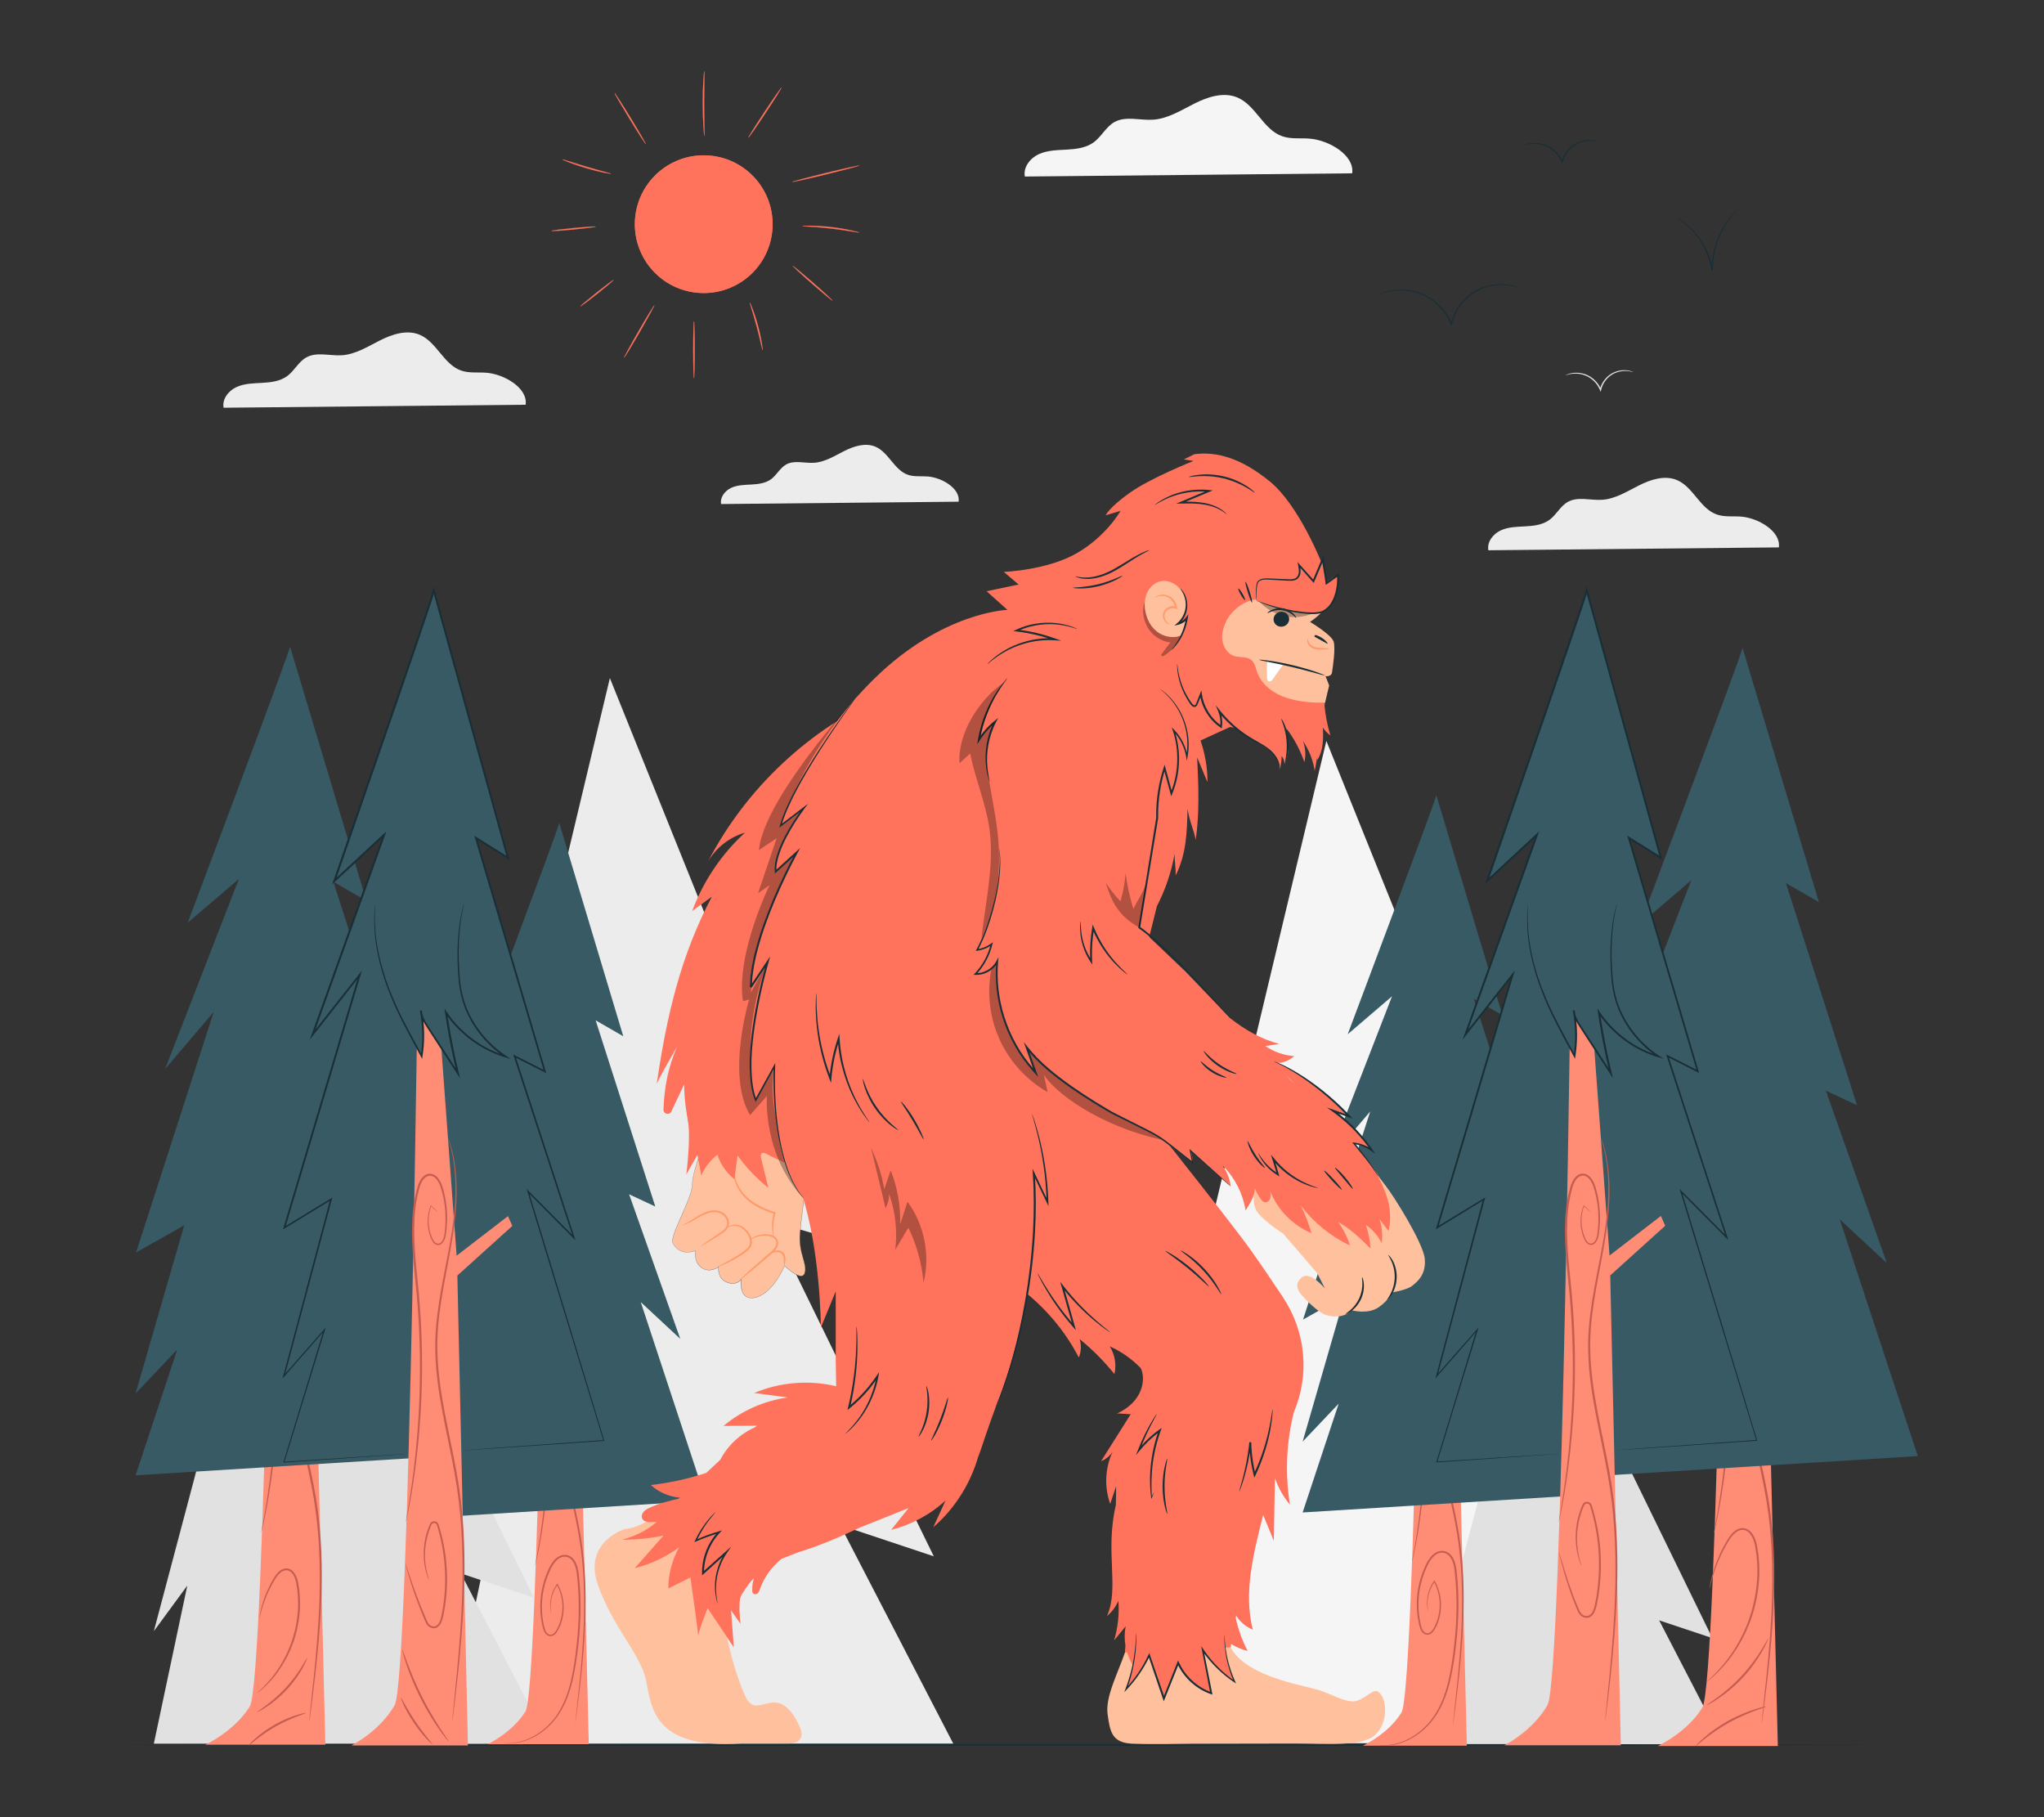 <?xml version="1.0" encoding="UTF-8"?>
<svg id="Layer_2" data-name="Layer 2" xmlns="http://www.w3.org/2000/svg" viewBox="0 0 540 480">
  <rect x="0" y="0" width="540" height="480" fill="#333333" stroke="none"/>
  <defs>
    <style>
      .cls-1 {
        fill: #ffc09d;
      }

      .cls-1, .cls-2, .cls-3, .cls-4, .cls-5, .cls-6, .cls-7, .cls-8, .cls-9, .cls-10, .cls-11, .cls-12, .cls-13 {
        stroke-width: 0px;
      }

      .cls-2 {
        fill: #c45c50;
      }

      .cls-3 {
        fill: #ff735d;
      }

      .cls-4 {
        fill: #375a64;
      }

      .cls-5 {
        fill: #e1e1e1;
      }

      .cls-6 {
        fill: #ececec;
      }

      .cls-8 {
        fill: #f5f5f5;
      }

      .cls-9 {
        fill: none;
      }

      .cls-10 {
        fill: #1a2e35;
      }

      .cls-11 {
        fill: #fff;
      }

      .cls-14 {
        opacity: .3;
      }

      .cls-12 {
        fill: #ff9b6a;
      }

      .cls-13 {
        fill: #ff8c75;
      }
    </style>
  </defs>
  <g id="Layer_2-2" data-name="Layer 2">
    <g>
      <g>
        <path class="cls-6" d="M253.26,132.51c.48-3.49-4.44-6.36-8.14-6.65-1.76-.14-3.6.13-5.27-.45-3.62-1.26-5.07-5.94-8.6-7.43-2.64-1.11-5.68-.12-8.24,1.17-2.56,1.29-5.09,2.91-7.95,3.09-2.49.16-5.19-.76-7.37.45-1.62.91-2.47,2.77-3.97,3.88-1.46,1.08-3.37,1.31-5.18,1.41-1.81.1-3.69.12-5.35.87-1.65.76-3.02,2.5-2.68,4.29l62.73-.62Z"/>
        <path class="cls-6" d="M138.87,106.92c.61-4.44-5.65-8.09-10.35-8.46-2.24-.18-4.57.16-6.7-.58-4.61-1.61-6.44-7.55-10.94-9.45-3.36-1.42-7.23-.16-10.48,1.48-3.26,1.64-6.47,3.7-10.11,3.93-3.16.2-6.6-.97-9.37.57-2.06,1.15-3.14,3.53-5.05,4.93-1.86,1.37-4.29,1.66-6.6,1.79-2.31.13-4.7.15-6.8,1.11s-3.84,3.19-3.4,5.46l79.81-.79Z"/>
        <path class="cls-6" d="M469.95,144.6c.59-4.27-5.43-7.78-9.96-8.14-2.16-.17-4.4.16-6.44-.56-4.43-1.54-6.2-7.27-10.52-9.09-3.23-1.36-6.95-.15-10.08,1.43-3.13,1.58-6.23,3.56-9.73,3.78-3.04.19-6.35-.93-9.01.55-1.98,1.11-3.02,3.39-4.85,4.74-1.79,1.32-4.12,1.6-6.34,1.72-2.22.12-4.52.14-6.54,1.07-2.02.93-3.69,3.06-3.27,5.25l76.76-.76Z"/>
        <path class="cls-8" d="M357.23,45.79c.66-4.81-6.12-8.76-11.22-9.17-2.43-.2-4.95.18-7.26-.63-4.99-1.74-6.98-8.18-11.85-10.24-3.64-1.53-7.83-.17-11.36,1.61-3.53,1.78-7.01,4.01-10.96,4.26-3.43.22-7.15-1.05-10.15.62-2.24,1.25-3.41,3.82-5.47,5.34-2.02,1.49-4.64,1.8-7.15,1.94-2.5.14-5.09.16-7.37,1.2-2.28,1.04-4.16,3.45-3.69,5.91l86.46-.85Z"/>
        <path class="cls-5" d="M431.55,98.31s-.31-.08-.85-.19c-.55-.11-1.36-.2-2.34-.06-.98.14-2.13.54-3.14,1.37-1.01.82-1.87,2.06-2.21,3.52v.04s-.14.52-.14.52l-.2-.49c-.56-1.39-1.56-2.5-2.65-3.21-1.09-.72-2.26-1.03-3.24-1.1-2-.14-3.16.49-3.18.4,0-.02.27-.17.81-.35.54-.17,1.36-.35,2.38-.3,1.02.05,2.25.34,3.4,1.08,1.15.73,2.21,1.88,2.8,3.35l-.33.03v-.04c.37-1.55,1.29-2.85,2.36-3.69,1.07-.86,2.29-1.26,3.31-1.37,1.03-.12,1.86.02,2.41.18.55.15.83.31.82.32Z"/>
        <g>
          <polygon class="cls-8" points="311.2 359.96 350.41 195.71 411.86 348.3 393.85 343 438.35 434.13 412.92 425.66 443.65 460.47 305.9 460.47 317.56 429.89 305.9 445.79 331.38 349.66 311.2 359.96"/>
          <polygon class="cls-6" points="122.97 338.92 161.12 179.11 220.92 327.58 203.39 322.43 246.7 411.1 221.95 402.85 251.85 460.59 117.81 460.59 129.15 406.97 117.81 422.44 142.6 328.9 122.97 338.92"/>
          <polygon class="cls-5" points="382.12 391.71 403.78 300.95 437.74 385.27 427.79 382.34 452.38 432.7 438.33 428.01 455.31 460.8 379.19 460.8 385.63 430.35 379.19 439.14 393.27 386.02 382.12 391.71"/>
          <polygon class="cls-5" points="44.66 365.82 74.38 241.32 120.96 356.98 107.31 352.97 141.04 422.04 121.76 415.61 145.06 460.59 40.64 460.59 49.48 418.83 40.64 430.87 59.96 358.01 44.66 365.82"/>
        </g>
        <path class="cls-10" d="M494.14,460.91c0,.14-103.16.26-230.39.26s-230.41-.12-230.41-.26,103.14-.26,230.41-.26,230.39.12,230.39.26Z"/>
        <g>
          <g>
            <g>
              <path class="cls-13" d="M155.55,460.72l-2.41-99.1,12.54-10.45-.99-2.06-11.71,8.33-5.78-72.26h-2.88s-2.05,161.35-5.49,166.89c-3.43,5.54-10.01,8.67-10.01,8.67l26.74-.02Z"/>
              <path class="cls-2" d="M151.98,455.45s0-.11.01-.32c.02-.23.05-.54.09-.94.09-.85.22-2.06.38-3.6.33-3.12.84-7.64,1.28-13.24.43-5.59.79-12.27.45-19.68-.17-3.7-.53-7.58-1.18-11.56-.66-3.98-1.62-8.07-2.54-12.27-.93-4.2-1.74-8.33-2.14-12.37-.19-2.02-.27-4.01-.24-5.96.05-1.95.22-3.86.47-5.7.5-3.69,1.26-7.16,1.93-10.4.68-3.24,1.3-6.26,1.67-9.04.8-5.56.59-10.13,0-13.21-.27-1.55-.62-2.72-.86-3.52-.12-.38-.22-.67-.3-.9-.06-.2-.09-.31-.09-.31,0,0,.05.1.13.3.09.22.2.51.34.89.27.79.65,1.96.95,3.51.65,3.09.91,7.69.15,13.28-.35,2.79-.95,5.83-1.62,9.07-.66,3.24-1.4,6.7-1.89,10.38-.24,1.84-.41,3.73-.45,5.66-.03,1.93.06,3.91.25,5.91.4,4.01,1.21,8.12,2.14,12.32.93,4.19,1.88,8.29,2.54,12.29.65,4,1,7.9,1.16,11.61.31,7.43-.09,14.12-.56,19.72-.49,5.6-1.05,10.11-1.44,13.23-.2,1.54-.36,2.74-.47,3.59-.06.39-.1.7-.14.93-.03.21-.05.32-.06.32Z"/>
              <path class="cls-2" d="M133.01,460.48c-.01-.09,1.66.26,4.5-.46,2.78-.7,6.7-2.79,9.52-6.88,1.4-2.03,2.51-4.5,3.3-7.24.8-2.74,1.3-5.76,1.72-8.94.83-6.35,1.21-13.43.4-20.78-.11-1.19-.33-2.37-.88-3.39-.27-.51-.65-.96-1.13-1.26-.48-.3-1.08-.4-1.65-.32-1.15.19-2.01,1.12-2.64,2.04-.61.95-1.05,2.01-1.47,3.04-1.6,4.16-1.86,8.48-1.14,12.29.2.94.33,1.93.86,2.65.26.36.65.6,1.07.58.42,0,.8-.27,1.09-.59.29-.32.51-.7.7-1.1.21-.39.36-.78.52-1.18.3-.79.5-1.59.64-2.36.53-3.14-.21-5.97-1.31-8.02h.22c-1.55,2.17-1.83,4.26-1.85,5.61,0,.68.07,1.2.11,1.55.06.35.09.53.08.53,0,0-.28-.7-.32-2.08-.03-1.36.22-3.5,1.77-5.73l.12-.17.1.18c1.16,2.08,1.94,4.96,1.43,8.17-.28,1.6-.76,3.28-1.9,4.82-.32.36-.79.71-1.38.73-.59.03-1.13-.32-1.42-.74-.62-.85-.73-1.85-.94-2.8-.75-3.87-.5-8.26,1.11-12.5.42-1.05.86-2.11,1.5-3.13.33-.5.72-.98,1.2-1.39.48-.41,1.08-.75,1.76-.86.68-.1,1.41.03,2,.38.58.36,1.01.88,1.3,1.43.6,1.11.82,2.35.93,3.55.82,7.4.42,14.51-.44,20.88-.44,3.19-.95,6.22-1.78,8.98-.82,2.77-1.96,5.26-3.4,7.31-2.91,4.15-6.92,6.22-9.76,6.88-1.43.35-2.59.4-3.37.39-.39,0-.68-.05-.88-.06-.2-.02-.3-.03-.3-.04Z"/>
              <path class="cls-2" d="M148.7,348.3s-.14-.09-.41-.3c-.29-.24-.69-.56-1.23-1l.1-.02c-.26.67-.53,1.57-.59,2.7-.06,1.12.1,2.47.71,3.85.16.34.32.7.59.99.25.29.64.48,1.03.4.38-.08.69-.41.9-.78.21-.38.34-.8.39-1.25.28-1.83.34-3.85.05-5.97-.15-1.06-.38-2.15-.71-3.24-.17-.55-.35-1.09-.64-1.59-.29-.5-.66-.98-1.18-1.25-.5-.28-1.16-.28-1.67,0-.52.28-.9.8-1.18,1.35-.29.55-.45,1.16-.62,1.79-.19.62-.3,1.26-.44,1.9-1,5.18-.43,10.87.23,16.72.81,7.03,1.1,13.78,1.02,19.91-.08,6.13-.52,11.64-1.07,16.25-.56,4.61-1.2,8.31-1.72,10.86-.24,1.28-.48,2.26-.62,2.93-.07.31-.13.56-.18.76-.04.17-.07.26-.08.26s0-.09.03-.26c.03-.2.08-.45.13-.77.11-.67.32-1.66.53-2.94.46-2.55,1.04-6.26,1.56-10.86.5-4.6.91-10.1.96-16.22.06-6.11-.25-12.84-1.05-19.86-.66-5.85-1.23-11.59-.2-16.84.15-.65.27-1.3.46-1.93.17-.63.34-1.27.65-1.86.31-.59.72-1.16,1.36-1.52.64-.36,1.49-.35,2.11,0,.63.34,1.03.88,1.34,1.42.31.54.5,1.12.66,1.67.33,1.11.56,2.22.7,3.3.28,2.16.2,4.21-.1,6.06-.06.47-.21.93-.44,1.35-.23.4-.58.81-1.12.92-.53.1-1.04-.17-1.32-.51-.29-.33-.46-.71-.62-1.06-.61-1.44-.75-2.82-.66-3.96.08-1.15.38-2.06.67-2.73l.04-.08.07.06c.52.46.91.8,1.19,1.04.25.23.37.34.36.35Z"/>
            </g>
            <path class="cls-4" d="M147.74,217.4c0,.97-22.67,61.17-22.67,61.17l11.34-9.71-16.33,42.07,10.76-12.62-17.19,53.24,10.66-5.99-10.76,37.22,9.22-9.71-9.22,27.83,73.02-4.53-17.29-52.43,10.44,9.71-13.52-38.19,6.92,3.24-15.76-49.19,7.3,4.21-16.91-56.31Z"/>
          </g>
          <g>
            <g>
              <path class="cls-13" d="M85.95,460.85l-2.88-118.03,14.96-12.46-1.18-2.46-13.97,9.94-6.9-86.2h-3.44s-2.45,192.5-6.54,199.1c-4.09,6.61-11.77,10.12-11.77,10.12h31.72Z"/>
              <path class="cls-2" d="M81.69,454.77s0-.13.02-.38c.03-.28.06-.65.1-1.12.11-1.01.26-2.45.45-4.29.4-3.73,1-9.12,1.53-15.79.51-6.67.94-14.64.54-23.48-.2-4.41-.63-9.04-1.41-13.8-.79-4.75-1.93-9.63-3.03-14.63-1.11-5.01-2.08-9.94-2.56-14.75-.22-2.41-.32-4.79-.29-7.11.06-2.33.27-4.6.56-6.8.59-4.41,1.5-8.54,2.31-12.4.81-3.86,1.55-7.47,2-10.78.95-6.63.71-12.08,0-15.76-.32-1.85-.74-3.25-1.02-4.19-.15-.45-.27-.8-.35-1.07-.08-.24-.11-.37-.1-.37,0,0,.06.12.16.35.1.26.24.61.41,1.06.32.94.78,2.34,1.14,4.19.77,3.69,1.08,9.18.18,15.84-.42,3.33-1.14,6.95-1.93,10.82-.79,3.87-1.67,8-2.25,12.38-.29,2.19-.49,4.45-.54,6.75-.03,2.31.07,4.66.3,7.06.48,4.78,1.45,9.69,2.56,14.69,1.11,5,2.24,9.89,3.03,14.66.78,4.78,1.19,9.42,1.38,13.85.37,8.87-.1,16.85-.67,23.53-.59,6.68-1.25,12.07-1.72,15.79-.24,1.83-.43,3.27-.56,4.28-.07.47-.12.83-.16,1.11-.04.25-.07.38-.08.38Z"/>
              <path class="cls-2" d="M77.78,326.94s-.17-.11-.49-.36c-.35-.28-.82-.67-1.47-1.19l.12-.03c-.31.79-.63,1.87-.7,3.22-.07,1.33.12,2.94.85,4.6.19.41.38.84.7,1.18.3.35.76.57,1.23.48.46-.09.83-.48,1.07-.93.25-.45.4-.96.47-1.5.34-2.18.41-4.59.06-7.12-.17-1.27-.45-2.56-.85-3.87-.2-.66-.41-1.3-.76-1.9-.34-.59-.79-1.17-1.4-1.49-.6-.33-1.39-.33-2,.01-.62.34-1.07.95-1.4,1.6-.35.66-.54,1.38-.74,2.13-.22.74-.36,1.5-.53,2.26-1.19,6.18-.51,12.96.27,19.94.96,8.39,1.31,16.44,1.21,23.75-.09,7.31-.62,13.89-1.27,19.38-.67,5.49-1.43,9.92-2.05,12.95-.28,1.52-.57,2.69-.74,3.49-.09.37-.16.67-.21.9-.05.2-.08.31-.09.3,0,0,0-.11.03-.32.04-.24.09-.54.16-.91.14-.8.38-1.98.63-3.51.55-3.05,1.24-7.47,1.86-12.96.6-5.49,1.08-12.05,1.15-19.35.07-7.3-.3-15.32-1.26-23.69-.78-6.98-1.47-13.82-.24-20.09.18-.77.32-1.55.55-2.3.2-.75.41-1.51.78-2.22.36-.7.85-1.39,1.62-1.81.76-.43,1.78-.42,2.52,0,.75.41,1.23,1.05,1.59,1.69.37.64.6,1.33.79,1.99.4,1.33.67,2.65.84,3.94.33,2.58.24,5.02-.12,7.23-.08.56-.25,1.11-.52,1.61-.27.48-.7.97-1.33,1.1-.63.12-1.24-.2-1.57-.6-.35-.4-.55-.85-.73-1.27-.73-1.71-.89-3.36-.79-4.72.1-1.37.46-2.46.8-3.26l.04-.1.08.07c.62.54,1.08.95,1.41,1.24.3.27.44.41.43.42Z"/>
            </g>
            <path class="cls-4" d="M76.63,170.77c0,1.16-27.05,72.98-27.05,72.98l13.53-11.58-19.49,50.19,12.84-15.06-20.51,63.52,12.71-7.15-12.84,44.4,11-11.58-11,33.21,87.11-5.41-20.63-62.55,12.46,11.58-16.13-45.56,8.25,3.86-18.8-58.69,8.71,5.02-20.17-67.18Z"/>
            <path class="cls-2" d="M68.56,427.3s0-.19.05-.54c.05-.35.15-.86.3-1.51.31-1.3.84-3.17,1.83-5.35.5-1.09,1.1-2.25,1.86-3.45.4-.59.86-1.19,1.52-1.65.64-.47,1.58-.68,2.4-.33.83.34,1.36,1.11,1.71,1.87.35.78.56,1.64.66,2.49.31,1.7.38,3.5.38,5.33-.1,3.67-.85,7.12-1.94,10.1-1.12,2.97-2.56,5.47-3.96,7.4-1.39,1.96-2.8,3.3-3.76,4.23-.48.4-.87.72-1.18.98-.27.22-.42.33-.43.31-.01-.01.12-.15.37-.39.3-.28.66-.63,1.11-1.05.9-.97,2.27-2.33,3.6-4.3,1.35-1.94,2.74-4.42,3.81-7.35,1.06-2.94,1.77-6.34,1.87-9.94,0-1.8-.07-3.56-.37-5.23-.1-.85-.29-1.64-.61-2.37-.32-.71-.79-1.36-1.44-1.63-.65-.28-1.39-.13-1.96.27-.58.39-1.03.95-1.42,1.51-.76,1.15-1.37,2.31-1.89,3.37-1.02,2.14-1.6,3.97-1.97,5.25-.35,1.28-.5,2-.54,1.99Z"/>
            <path class="cls-2" d="M81.15,437.95c.05.02-.34,1.07-1.21,2.64-.87,1.57-2.27,3.65-4.14,5.67-1.87,2.02-3.84,3.57-5.34,4.56-1.5.99-2.51,1.46-2.54,1.41-.04-.07.9-.65,2.33-1.71,1.43-1.05,3.32-2.63,5.17-4.61,1.84-1.99,3.26-4,4.2-5.51.94-1.51,1.45-2.49,1.53-2.45Z"/>
            <path class="cls-2" d="M80.81,452.47c.06.17-3.79,1.16-7.99,3.56-4.21,2.38-7.03,5.17-7.15,5.03-.04-.04.61-.79,1.8-1.86,1.19-1.06,2.96-2.42,5.09-3.63,2.13-1.21,4.2-2.03,5.72-2.51,1.53-.48,2.5-.66,2.52-.6Z"/>
          </g>
          <g>
            <g>
              <path class="cls-4" d="M114.58,155.96c0,1.22-26.24,76.75-26.24,76.75l13.12-12.18-18.9,52.79,12.45-15.84-19.9,66.81,12.34-7.52-12.45,46.7,10.68-12.18-10.68,34.92,84.51-5.69-20.02-65.79,12.09,12.18-15.65-47.92,8.01,4.06-18.24-61.73,8.45,5.28-19.57-70.66Z"/>
              <g>
                <path class="cls-13" d="M123.62,461.06l-2.79-124.13,14.52-13.11-1.15-2.59-13.56,10.45-6.69-90.66h-3.34s-2.38,202.45-6.35,209.4c-3.97,6.95-11.42,10.64-11.42,10.64h30.77Z"/>
                <path class="cls-2" d="M119.49,454.66s0-.14.02-.4c.03-.29.06-.68.1-1.18.1-1.07.25-2.58.44-4.51.38-3.92.97-9.59,1.49-16.61.49-7.02.91-15.4.52-24.69-.2-4.64-.61-9.51-1.37-14.51-.77-5-1.87-10.12-2.94-15.39-1.08-5.27-2.02-10.45-2.48-15.52-.22-2.53-.31-5.03-.28-7.48.05-2.45.26-4.84.55-7.16.58-4.64,1.45-8.98,2.24-13.05.79-4.06,1.5-7.85,1.94-11.34.92-6.97.69-12.71,0-16.57-.31-1.94-.72-3.41-.99-4.41-.14-.47-.26-.85-.34-1.13-.07-.26-.11-.39-.1-.39,0,0,.06.12.15.37.1.28.23.65.4,1.11.31.99.76,2.46,1.1,4.41.75,3.88,1.05,9.65.17,16.66-.41,3.51-1.1,7.31-1.87,11.38-.77,4.07-1.62,8.41-2.18,13.02-.28,2.3-.48,4.68-.52,7.1-.03,2.43.07,4.91.29,7.42.46,5.03,1.4,10.19,2.48,15.45,1.07,5.26,2.18,10.4,2.94,15.42.75,5.02,1.16,9.91,1.34,14.57.36,9.32-.1,17.72-.65,24.75-.57,7.02-1.21,12.69-1.67,16.6-.23,1.93-.42,3.44-.55,4.5-.07.49-.12.88-.16,1.17-.04.26-.06.4-.07.4Z"/>
                <path class="cls-2" d="M115.69,320.21s-.16-.11-.47-.38c-.34-.3-.8-.7-1.42-1.25l.12-.03c-.3.83-.61,1.97-.68,3.38-.07,1.4.12,3.09.83,4.83.18.43.37.88.68,1.24.29.37.74.6,1.19.5.45-.09.8-.51,1.04-.98.24-.48.39-1.01.45-1.57.33-2.29.39-4.82.06-7.49-.17-1.33-.44-2.7-.83-4.07-.19-.69-.4-1.37-.74-2-.33-.62-.77-1.23-1.36-1.57-.58-.35-1.35-.35-1.94.01-.6.36-1.04,1-1.36,1.69-.33.69-.52,1.46-.71,2.24-.22.78-.35,1.58-.51,2.38-1.16,6.5-.49,13.63.27,20.98.93,8.83,1.28,17.29,1.18,24.98-.09,7.69-.6,14.61-1.24,20.39-.65,5.78-1.39,10.43-1.99,13.62-.28,1.6-.55,2.83-.72,3.67-.09.39-.15.71-.21.95-.05.21-.08.32-.09.32,0,0,0-.11.03-.33.04-.25.09-.56.15-.96.13-.85.37-2.08.61-3.69.53-3.2,1.21-7.85,1.8-13.63.58-5.77,1.05-12.68,1.11-20.35.07-7.67-.29-16.11-1.22-24.92-.76-7.34-1.42-14.54-.23-21.13.17-.81.31-1.63.53-2.42.2-.79.39-1.59.76-2.33.35-.73.83-1.46,1.57-1.91.74-.45,1.73-.44,2.45,0,.73.43,1.19,1.11,1.55,1.78.36.68.58,1.4.77,2.1.38,1.4.65,2.79.81,4.14.32,2.71.23,5.28-.12,7.6-.07.59-.24,1.17-.51,1.69-.26.51-.68,1.02-1.29,1.15-.61.13-1.21-.21-1.52-.64-.34-.42-.53-.89-.71-1.34-.71-1.8-.87-3.54-.77-4.97.1-1.44.44-2.59.78-3.42l.04-.1.08.08c.6.57,1.05,1,1.37,1.31.29.29.43.43.42.44Z"/>
              </g>
              <g>
                <path class="cls-4" d="M99.12,238.88c-1.58,17.22,8.33,32.47,12.28,40.09.64-3.99.56-8.09-.22-12.05.14,1.7,1.09,3.21,2.02,4.64,2.59,3.98,5.17,7.96,7.76,11.94-1.28-5.3-2.32-10.66-3.12-16.06,3.68,5.53,9.34,9.72,15.71,11.63,0,0-10.83-6.42-12.15-19.59-1.33-13.17,1.19-20.6,1.19-20.6"/>
                <path class="cls-10" d="M122.6,238.88s-.01.07-.04.21c-.04.16-.09.35-.15.6-.13.53-.3,1.33-.48,2.36-.35,2.08-.72,5.16-.75,9.07-.03,1.96.07,4.12.24,6.46.15,2.35.54,4.85,1.4,7.4,1.71,5.07,5.41,10.28,10.86,13.89l1.31.86-1.49-.44c-5.91-1.75-11.88-5.76-15.86-11.71l.46-.18c.61,4.12,1.39,8.4,2.35,12.73.26,1.11.51,2.21.77,3.31l.33,1.42-.79-1.22c-1.83-2.82-3.63-5.59-5.39-8.3-.88-1.36-1.75-2.7-2.61-4.02-.85-1.32-1.68-2.75-1.82-4.37l.48-.07c.81,4.18.81,8.32.2,12.13l-.11.67-.32-.6c-3-5.57-5.85-10.69-7.79-15.52-2.01-4.79-3.2-9.21-3.85-12.9-.68-3.7-.67-6.67-.68-8.68.07-.99.12-1.75.15-2.3.02-.24.04-.44.05-.59.01-.13.02-.2.03-.2,0,0,0,.07,0,.2,0,.15,0,.35-.01.59-.02.55-.05,1.31-.08,2.3.05,2.01.08,4.96.8,8.63.68,3.67,1.9,8.05,3.93,12.81,1.96,4.8,4.82,9.87,7.84,15.46l-.43.07c.59-3.76.58-7.85-.23-11.96l.48-.07c.12,1.47.9,2.84,1.75,4.15.86,1.32,1.73,2.66,2.61,4.01,1.76,2.71,3.56,5.48,5.4,8.3l-.46.2c-.25-1.1-.51-2.2-.77-3.32-.96-4.34-1.75-8.64-2.35-12.77l-.16-1.12.62.94c3.9,5.85,9.76,9.81,15.57,11.55l-.18.42c-5.58-3.71-9.28-9-10.99-14.16-.86-2.59-1.24-5.15-1.37-7.5-.16-2.35-.23-4.52-.19-6.49.07-3.93.48-7.01.88-9.09.21-1.04.4-1.83.55-2.36.08-.26.14-.46.19-.59.05-.13.07-.2.08-.2Z"/>
              </g>
              <path class="cls-10" d="M107.94,384s-.72.07-2.15.17c-1.43.1-3.54.25-6.32.45-5.58.39-13.81.96-24.47,1.7h-.16s.05-.14.05-.14c2.89-9.48,6.47-21.27,10.63-34.94l.26.15c-3.33,3.8-6.91,7.91-10.66,12.19l-.47.54.18-.69c3.68-13.85,7.87-29.6,12.42-46.71l.3.22c-3.8,2.32-8.02,4.89-12.33,7.52l-.47.28.16-.52c6.02-20.24,12.73-42.81,19.87-66.81l.42.22c-3.88,4.94-8.13,10.35-12.45,15.84l-.93,1.18.51-1.42c6.05-16.89,12.38-34.58,18.89-52.8l.41.27c-4.12,3.83-8.6,7.99-13.12,12.18l-.76.7.34-.98c5.18-15,10.64-30.77,16.18-46.8,1.72-5.04,3.44-10.05,5.15-15.04.84-2.49,1.69-4.98,2.53-7.46.41-1.24.83-2.48,1.24-3.72.39-1.22.84-2.52,1.14-3.65l.26-.96.25.89c6.76,24.4,13.3,48.05,19.56,70.66l.17.62-.54-.34c-2.85-1.78-5.66-3.54-8.45-5.28l.37-.28c6.4,21.68,12.49,42.34,18.22,61.73l.15.5-.47-.24c-2.76-1.4-5.4-2.74-8-4.06l.31-.27c5.57,17.09,10.8,33.12,15.62,47.93l.25.78-.58-.58c-4.27-4.31-8.24-8.32-12.08-12.19l.31-.18c8.24,27.18,14.96,49.33,19.95,65.81l.04.14h-.14c-12.14.83-21.45,1.46-27.74,1.89-3.14.21-5.52.36-7.12.47-1.6.1-2.41.14-2.41.14,0,0,.81-.08,2.41-.2,1.6-.12,3.98-.29,7.12-.53,6.29-.45,15.6-1.12,27.73-1.99l-.1.15c-5.03-16.47-11.79-38.6-20.08-65.77l-.22-.71.52.53c3.84,3.87,7.82,7.87,12.1,12.17l-.32.2c-4.84-14.8-10.08-30.83-15.67-47.91l-.17-.51.48.24c2.61,1.32,5.25,2.66,8.01,4.06l-.32.27c-5.73-19.39-11.84-40.04-18.26-61.72l-.18-.62.55.34c2.79,1.74,5.6,3.5,8.45,5.28l-.37.28c-6.27-22.61-12.82-46.26-19.58-70.66l.51-.07c-.34,1.39-.78,2.54-1.17,3.81-.41,1.24-.82,2.48-1.24,3.72-.84,2.48-1.68,4.97-2.53,7.46-1.71,4.98-3.42,10-5.15,15.04-5.54,16.03-11,31.81-16.18,46.8l-.42-.27c4.52-4.19,9-8.35,13.12-12.18l.77-.71-.35.99c-6.52,18.21-12.86,35.9-18.91,52.79l-.42-.23c4.32-5.49,8.58-10.9,12.46-15.83l.77-.98-.36,1.2c-7.16,24-13.89,46.56-19.92,66.8l-.31-.24c4.31-2.62,8.54-5.2,12.34-7.51l.43-.26-.13.49c-4.57,17.11-8.78,32.84-12.49,46.69l-.29-.15c3.76-4.28,7.35-8.38,10.69-12.17l.47-.54-.21.68c-4.19,13.65-7.81,25.44-10.72,34.91l-.11-.14c10.66-.69,18.9-1.23,24.48-1.59,2.78-.17,4.9-.31,6.33-.4,1.42-.09,2.15-.12,2.15-.12Z"/>
            </g>
            <path class="cls-2" d="M113.33,417.39s-.11-.2-.27-.61c-.16-.4-.37-1.01-.57-1.81-.4-1.59-.76-4.01-.4-6.96.19-1.47.55-3.07,1.19-4.69l.25-.61c.07-.19.22-.48.44-.63.44-.33,1.11-.32,1.54.06.22.17.35.49.4.7l.21.68c.14.45.27.92.39,1.39,1.01,3.77,1.63,8.05,1.6,12.56-.01,2.25-.19,4.45-.5,6.56-.16,1.05-.35,2.08-.56,3.08-.24.99-.56,2.07-1.5,2.71-.47.31-1.09.33-1.58.17-.51-.16-.93-.51-1.21-.92-.3-.43-.41-.86-.61-1.27-.17-.41-.34-.82-.51-1.22-.66-1.6-1.23-3.11-1.73-4.49-1-2.77-1.7-5.04-2.15-6.62-.23-.79-.39-1.41-.49-1.83-.1-.42-.15-.64-.13-.65.02,0,.1.21.23.62.15.46.35,1.06.59,1.8.51,1.56,1.26,3.81,2.31,6.56.52,1.37,1.12,2.86,1.79,4.45.17.4.34.8.52,1.21.19.4.33.85.57,1.18.46.69,1.46,1.07,2.17.61.71-.47,1.06-1.46,1.27-2.41.2-.99.39-2.01.54-3.05.3-2.08.47-4.26.48-6.49.03-4.46-.57-8.7-1.55-12.44-.12-.47-.24-.93-.38-1.38-.16-.44-.2-.97-.46-1.17-.26-.24-.7-.25-.97-.05-.27.17-.37.66-.56,1.04-.64,1.58-1.01,3.14-1.22,4.58-.4,2.89-.1,5.28.24,6.87.35,1.6.69,2.45.64,2.46Z"/>
            <path class="cls-2" d="M118.6,460.09s-.28-.27-.72-.81c-.44-.54-1.05-1.34-1.77-2.36-1.44-2.03-3.28-4.95-5-8.34-1.71-3.4-2.97-6.61-3.76-8.97-.39-1.18-.68-2.15-.85-2.82-.18-.67-.26-1.05-.22-1.06.08-.02.55,1.44,1.42,3.76.87,2.32,2.17,5.49,3.87,8.86,1.71,3.37,3.48,6.3,4.84,8.37,1.35,2.08,2.25,3.32,2.18,3.37Z"/>
            <path class="cls-2" d="M114.23,460.77s-.68-.51-1.6-1.51c-.92-1-2.12-2.46-3.28-4.18-1.16-1.72-2.07-3.38-2.65-4.61-.58-1.23-.87-2.02-.81-2.05.14-.07,1.58,2.96,3.89,6.37,2.29,3.42,4.56,5.88,4.45,5.99Z"/>
          </g>
        </g>
        <g>
          <g>
            <g>
              <g>
                <path class="cls-13" d="M469.68,461.19l-2.88-118.03,14.96-12.46-1.18-2.46-13.97,9.94-6.9-86.2h-3.44s-2.45,192.5-6.54,199.1c-4.09,6.61-11.77,10.12-11.77,10.12h31.72Z"/>
                <path class="cls-2" d="M465.42,455.11s0-.13.02-.38c.03-.28.06-.65.1-1.12.11-1.01.26-2.45.45-4.29.4-3.73,1-9.12,1.53-15.79.51-6.67.94-14.64.54-23.48-.2-4.41-.63-9.04-1.41-13.8-.79-4.75-1.93-9.63-3.03-14.63-1.11-5.01-2.08-9.94-2.56-14.75-.22-2.41-.32-4.79-.29-7.11.06-2.33.27-4.6.56-6.8.59-4.41,1.5-8.54,2.31-12.4.81-3.86,1.55-7.47,2-10.78.95-6.63.71-12.08,0-15.76-.32-1.85-.74-3.25-1.02-4.19-.15-.45-.27-.8-.35-1.07-.08-.24-.11-.37-.1-.37,0,0,.06.12.16.35.1.26.24.61.41,1.06.32.94.78,2.34,1.14,4.19.77,3.69,1.08,9.18.18,15.84-.42,3.33-1.14,6.95-1.93,10.82-.79,3.87-1.67,8-2.25,12.38-.29,2.19-.49,4.45-.54,6.75-.03,2.31.07,4.66.3,7.06.48,4.78,1.45,9.69,2.56,14.69,1.11,5,2.24,9.89,3.03,14.66.78,4.78,1.19,9.42,1.38,13.85.37,8.87-.1,16.85-.67,23.53-.59,6.68-1.25,12.07-1.72,15.79-.24,1.83-.43,3.27-.56,4.28-.07.47-.12.83-.16,1.11-.04.25-.07.38-.08.38Z"/>
                <path class="cls-2" d="M461.5,327.28s-.17-.11-.49-.36c-.35-.28-.82-.67-1.47-1.19l.12-.03c-.31.79-.63,1.87-.7,3.22-.07,1.33.12,2.94.85,4.6.19.41.38.84.7,1.18.3.35.76.57,1.23.48.46-.09.83-.48,1.07-.93.25-.45.4-.96.47-1.5.34-2.18.41-4.59.06-7.12-.17-1.27-.45-2.56-.85-3.87-.2-.66-.41-1.3-.76-1.9-.34-.59-.79-1.17-1.4-1.49-.6-.33-1.39-.33-2,.01-.62.34-1.07.95-1.4,1.6-.35.65-.54,1.38-.74,2.13-.22.74-.36,1.5-.53,2.26-1.19,6.18-.51,12.96.27,19.94.96,8.39,1.31,16.44,1.21,23.75-.09,7.31-.62,13.89-1.27,19.38-.67,5.49-1.43,9.91-2.05,12.95-.28,1.52-.57,2.69-.74,3.49-.09.37-.16.67-.21.9-.05.2-.08.31-.09.3,0,0,0-.11.03-.32.04-.24.09-.54.16-.91.14-.8.38-1.98.63-3.51.55-3.05,1.24-7.47,1.86-12.96.6-5.49,1.08-12.05,1.15-19.35.07-7.3-.3-15.32-1.26-23.69-.78-6.98-1.47-13.82-.24-20.09.18-.77.32-1.55.55-2.3.2-.75.41-1.51.78-2.22.36-.7.85-1.39,1.62-1.81.76-.43,1.78-.42,2.52,0,.75.41,1.23,1.05,1.59,1.69.37.64.6,1.33.79,1.99.4,1.33.67,2.65.84,3.94.33,2.58.24,5.02-.12,7.23-.08.56-.25,1.11-.52,1.61-.27.48-.7.97-1.33,1.1-.63.12-1.24-.2-1.57-.6-.35-.4-.55-.85-.73-1.27-.73-1.71-.89-3.36-.79-4.72.1-1.37.46-2.46.8-3.26l.04-.1.08.07c.62.54,1.08.95,1.41,1.24.3.27.44.41.43.42Z"/>
              </g>
              <path class="cls-4" d="M460.36,171.1c0,1.16-27.05,72.98-27.05,72.98l13.52-11.58-19.48,50.19,12.84-15.06-20.51,63.52,12.71-7.15-12.84,44.4,11-11.58-11,33.21,87.11-5.41-20.63-62.55,12.46,11.58-16.13-45.56,8.25,3.86-18.8-58.69,8.71,5.02-20.17-67.18Z"/>
            </g>
            <path class="cls-2" d="M451.63,419.65s0-.23.08-.66c.07-.43.19-1.06.38-1.86.38-1.6,1.05-3.91,2.28-6.6.62-1.34,1.36-2.78,2.3-4.25.49-.73,1.06-1.46,1.86-2.02.78-.57,1.92-.83,2.91-.4,1,.42,1.66,1.34,2.08,2.29.43.96.68,2.01.81,3.06.08.53.16,1.06.24,1.59.04.54.09,1.08.13,1.63.12,1.09.07,2.21.1,3.34-.13,4.52-1.04,8.78-2.39,12.44-1.37,3.67-3.15,6.74-4.87,9.13-1.7,2.42-3.45,4.08-4.62,5.23-.6.5-1.08.91-1.45,1.22-.34.27-.52.41-.53.4-.01-.01.15-.18.46-.48.35-.33.81-.76,1.38-1.29,1.12-1.19,2.81-2.87,4.46-5.3,1.67-2.4,3.39-5.45,4.72-9.08,1.31-3.63,2.19-7.83,2.32-12.29-.03-1.11.03-2.21-.09-3.29-.04-.54-.09-1.08-.13-1.61-.08-.53-.16-1.05-.23-1.57-.12-1.05-.36-2.04-.76-2.94-.4-.89-.99-1.7-1.81-2.05-.83-.36-1.76-.17-2.47.34-.72.49-1.28,1.18-1.76,1.88-.93,1.43-1.69,2.85-2.32,4.17-1.25,2.64-1.97,4.91-2.41,6.49-.19.75-.35,1.36-.47,1.83-.1.42-.16.64-.18.64Z"/>
            <path class="cls-2" d="M467.16,432.8s-.09.34-.34.9c-.24.57-.65,1.37-1.19,2.34-1.08,1.93-2.81,4.49-5.11,6.98-2.31,2.49-4.72,4.41-6.57,5.63-.92.62-1.69,1.08-2.24,1.37-.55.29-.86.44-.87.41-.04-.08,1.13-.78,2.9-2.08,1.77-1.29,4.12-3.23,6.4-5.69,2.27-2.46,4.03-4.95,5.18-6.81,1.16-1.87,1.77-3.09,1.85-3.05Z"/>
            <path class="cls-2" d="M466.74,450.72c.02.08-1.14.44-2.97,1.12-1.83.68-4.33,1.71-6.94,3.15-2.61,1.45-4.81,3.02-6.34,4.23-1.53,1.21-2.44,2.03-2.49,1.97-.02-.03.17-.26.56-.65.38-.4.96-.95,1.7-1.6,1.49-1.3,3.68-2.94,6.32-4.4,2.64-1.46,5.2-2.45,7.07-3.05.94-.3,1.71-.51,2.25-.63.54-.12.84-.17.85-.14Z"/>
          </g>
          <g>
            <g>
              <path class="cls-13" d="M387.52,461.11l-2.49-102.16,12.95-10.79-1.02-2.13-12.09,8.6-5.97-74.61h-2.98s-2.12,166.61-5.66,172.33c-3.54,5.72-10.18,8.76-10.18,8.76h27.45Z"/>
              <path class="cls-2" d="M383.84,455.84s0-.11.01-.33c.02-.24.05-.56.09-.97.09-.88.22-2.12.39-3.72.34-3.23.87-7.89,1.33-13.67.44-5.78.82-12.68.47-20.32-.18-3.82-.55-7.83-1.22-11.94-.68-4.11-1.67-8.33-2.63-12.67-.96-4.33-1.8-8.6-2.21-12.77-.19-2.09-.28-4.14-.25-6.16.05-2.02.23-3.98.49-5.89.51-3.82,1.3-7.39,2-10.74.7-3.34,1.34-6.46,1.73-9.33.82-5.74.61-10.46,0-13.64-.28-1.6-.64-2.81-.89-3.63-.13-.39-.23-.7-.31-.93-.07-.21-.1-.32-.09-.32,0,0,.05.1.14.31.09.23.21.53.36.92.28.81.68,2.03.98,3.63.67,3.19.94,7.94.15,13.71-.37,2.89-.98,6.02-1.67,9.36-.68,3.35-1.45,6.92-1.95,10.72-.25,1.9-.42,3.85-.47,5.85-.03,2,.06,4.04.26,6.11.41,4.14,1.25,8.39,2.21,12.72.96,4.33,1.94,8.56,2.62,12.69.67,4.13,1.03,8.16,1.2,11.99.32,7.67-.09,14.59-.58,20.36-.51,5.78-1.08,10.44-1.49,13.66-.21,1.59-.37,2.83-.49,3.71-.06.4-.11.72-.14.96-.03.22-.06.33-.07.33Z"/>
              <path class="cls-2" d="M364.25,461.04c-.01-.09,1.72.27,4.65-.48,2.87-.73,6.92-2.88,9.83-7.11,1.45-2.1,2.59-4.65,3.41-7.48.83-2.83,1.34-5.94,1.78-9.23.86-6.56,1.25-13.87.41-21.46-.11-1.23-.34-2.44-.91-3.5-.28-.53-.67-.99-1.17-1.3-.5-.31-1.12-.41-1.7-.33-1.19.19-2.08,1.15-2.72,2.1-.63.98-1.09,2.08-1.52,3.14-1.65,4.3-1.92,8.75-1.18,12.69.21.97.34,1.99.89,2.74.27.37.67.62,1.11.6.43,0,.83-.28,1.13-.61.3-.33.53-.72.72-1.13.21-.4.38-.81.54-1.21.31-.81.52-1.64.66-2.44.54-3.24-.21-6.16-1.36-8.28h.23c-1.6,2.24-1.89,4.4-1.91,5.79,0,.71.07,1.24.11,1.6.06.36.09.55.08.55,0,0-.28-.72-.33-2.15-.03-1.4.22-3.62,1.83-5.92l.12-.18.11.19c1.2,2.14,2,5.12,1.48,8.44-.29,1.65-.78,3.38-1.96,4.98-.33.37-.81.73-1.42.75-.61.03-1.17-.33-1.47-.76-.64-.88-.75-1.91-.97-2.89-.78-4-.52-8.53,1.15-12.91.44-1.09.88-2.18,1.55-3.23.35-.51.74-1.01,1.24-1.43.49-.42,1.11-.77,1.82-.89.7-.1,1.46.03,2.06.4.6.37,1.04.91,1.35,1.48.62,1.15.85,2.42.96,3.67.84,7.64.43,14.98-.46,21.56-.45,3.29-.98,6.42-1.84,9.28-.85,2.86-2.02,5.43-3.52,7.55-3,4.28-7.15,6.42-10.08,7.11-1.48.36-2.68.41-3.48.4-.4,0-.71-.05-.91-.06-.2-.02-.31-.03-.31-.04Z"/>
              <path class="cls-2" d="M380.33,345.19s-.14-.09-.42-.31c-.3-.24-.72-.58-1.27-1.02l.11-.02c-.27.69-.54,1.62-.59,2.79-.05,1.16.11,2.55.75,3.98.17.35.34.72.61,1.02.26.3.66.49,1.06.41.4-.08.72-.42.92-.81.21-.39.34-.83.4-1.3.29-1.89.34-3.97.03-6.16-.16-1.1-.4-2.22-.75-3.34-.18-.57-.36-1.12-.67-1.64-.3-.51-.69-1.01-1.22-1.29-.52-.28-1.2-.28-1.73.02-.54.3-.92.83-1.21,1.39-.3.57-.46,1.2-.63,1.85-.19.64-.3,1.3-.45,1.96-1.01,5.35-.4,11.22.31,17.26.86,7.26,1.19,14.23,1.13,20.56-.06,6.33-.49,12.02-1.04,16.78-.56,4.76-1.2,8.59-1.73,11.22-.24,1.32-.48,2.33-.63,3.03-.07.32-.13.58-.18.78-.04.18-.07.27-.08.26,0,0,0-.09.03-.27.03-.2.08-.46.13-.79.11-.7.33-1.72.54-3.04.46-2.64,1.05-6.47,1.57-11.22.5-4.75.9-10.44.93-16.75.04-6.31-.31-13.26-1.17-20.5-.7-6.04-1.32-11.96-.27-17.39.15-.67.27-1.34.46-1.99.17-.65.35-1.31.67-1.92.31-.61.73-1.21,1.4-1.57.66-.37,1.54-.37,2.18-.01.65.35,1.06.91,1.38,1.46.32.55.52,1.15.69,1.72.35,1.15.59,2.29.74,3.4.3,2.23.23,4.35-.08,6.26-.06.48-.21.96-.45,1.39-.23.42-.6.84-1.15.95-.55.11-1.08-.17-1.36-.52-.31-.34-.47-.73-.64-1.1-.64-1.48-.78-2.91-.7-4.09.08-1.18.39-2.13.68-2.82l.04-.09.07.06c.54.47.94.82,1.23,1.07.26.23.38.35.38.36Z"/>
            </g>
            <path class="cls-4" d="M379.46,210.03c0,1-23.41,63.16-23.41,63.16l11.71-10.03-16.87,43.45,11.11-13.03-17.75,54.98,11-6.19-11.11,38.43,9.52-10.03-9.52,28.74,75.4-4.68-17.86-54.14,10.78,10.03-13.96-39.44,7.14,3.34-16.27-50.8,7.54,4.34-17.46-58.15Z"/>
          </g>
          <g>
            <g>
              <path class="cls-4" d="M419.16,155.92c0,1.22-26.24,76.75-26.24,76.75l13.12-12.18-18.9,52.79,12.45-15.84-19.9,66.81,12.34-7.52-12.45,46.7,10.68-12.18-10.68,34.92,84.51-5.69-20.02-65.79,12.09,12.18-15.65-47.92,8.01,4.06-18.24-61.73,8.45,5.28-19.57-70.66Z"/>
              <g>
                <path class="cls-13" d="M428.2,461.02l-2.79-124.13,14.52-13.11-1.15-2.59-13.56,10.45-6.69-90.66h-3.34s-2.38,202.45-6.35,209.4c-3.97,6.95-11.42,10.64-11.42,10.64h30.77Z"/>
                <path class="cls-2" d="M424.07,454.62s0-.14.02-.4c.03-.29.06-.68.1-1.18.1-1.07.25-2.58.44-4.51.38-3.92.97-9.59,1.49-16.61.49-7.02.91-15.4.52-24.69-.2-4.64-.61-9.51-1.37-14.51-.77-5-1.87-10.12-2.94-15.39-1.08-5.27-2.02-10.45-2.48-15.52-.22-2.53-.31-5.03-.28-7.48.05-2.45.26-4.84.55-7.16.58-4.64,1.45-8.98,2.24-13.05.79-4.06,1.5-7.85,1.94-11.34.92-6.97.69-12.71,0-16.57-.31-1.94-.72-3.41-.99-4.41-.14-.47-.26-.85-.34-1.13-.07-.26-.11-.39-.1-.39,0,0,.06.12.15.37.1.28.23.65.4,1.11.31.99.76,2.46,1.1,4.41.75,3.88,1.05,9.65.17,16.66-.41,3.51-1.1,7.31-1.87,11.38-.77,4.07-1.62,8.41-2.18,13.02-.28,2.3-.48,4.68-.52,7.1-.03,2.43.07,4.91.29,7.42.46,5.03,1.4,10.19,2.48,15.45,1.07,5.26,2.18,10.4,2.94,15.42.75,5.02,1.16,9.91,1.34,14.57.36,9.32-.1,17.72-.65,24.75-.57,7.02-1.21,12.69-1.67,16.6-.23,1.93-.42,3.44-.55,4.5-.07.49-.12.88-.16,1.17-.04.26-.06.4-.07.4Z"/>
                <path class="cls-2" d="M420.27,320.18s-.16-.11-.47-.38c-.34-.3-.8-.7-1.42-1.25l.12-.03c-.3.83-.61,1.97-.68,3.38-.07,1.4.12,3.09.83,4.83.18.43.37.88.68,1.24.29.37.74.6,1.19.5.45-.09.8-.51,1.04-.98.24-.48.39-1.01.45-1.57.33-2.29.39-4.82.06-7.49-.17-1.33-.44-2.7-.83-4.07-.19-.69-.4-1.37-.74-2-.33-.62-.77-1.23-1.36-1.57-.58-.35-1.35-.35-1.94.01-.6.36-1.04,1-1.36,1.69-.33.69-.52,1.46-.71,2.24-.22.78-.34,1.58-.51,2.38-1.16,6.5-.49,13.63.27,20.98.93,8.83,1.28,17.29,1.18,24.98-.09,7.69-.6,14.61-1.24,20.39-.65,5.78-1.39,10.43-1.99,13.62-.28,1.6-.55,2.83-.72,3.67-.09.39-.15.71-.21.95-.05.21-.08.32-.09.32,0,0,0-.11.03-.33.04-.25.09-.56.15-.96.13-.85.37-2.08.61-3.69.53-3.2,1.21-7.85,1.8-13.63.58-5.77,1.05-12.68,1.11-20.35.07-7.67-.29-16.11-1.22-24.92-.76-7.34-1.42-14.54-.23-21.13.17-.81.31-1.63.53-2.42.2-.79.39-1.59.76-2.33.35-.73.83-1.46,1.57-1.91.74-.45,1.73-.44,2.45,0,.73.43,1.19,1.11,1.55,1.78.36.68.58,1.4.77,2.1.38,1.4.65,2.79.81,4.14.32,2.71.23,5.28-.12,7.6-.07.59-.24,1.17-.51,1.69-.26.51-.68,1.02-1.29,1.15-.61.13-1.21-.21-1.52-.64-.34-.42-.53-.89-.71-1.34-.71-1.8-.87-3.54-.77-4.97.1-1.44.44-2.59.78-3.42l.04-.1.08.08c.6.57,1.05,1,1.37,1.31.29.29.43.43.42.44Z"/>
              </g>
              <g>
                <path class="cls-4" d="M403.7,238.85c-1.58,17.22,8.33,32.47,12.28,40.09.64-3.99.56-8.09-.22-12.05.14,1.7,1.09,3.21,2.02,4.64,2.59,3.98,5.17,7.96,7.76,11.94-1.28-5.3-2.32-10.66-3.12-16.06,3.68,5.53,9.34,9.72,15.71,11.63,0,0-10.83-6.42-12.15-19.59-1.33-13.17,1.19-20.6,1.19-20.6"/>
                <path class="cls-10" d="M427.18,238.85s-.01.07-.04.21c-.04.16-.09.35-.15.6-.13.53-.3,1.33-.48,2.36-.35,2.08-.72,5.16-.75,9.07-.03,1.96.07,4.12.24,6.46.15,2.35.54,4.85,1.4,7.4,1.71,5.07,5.41,10.28,10.86,13.89l1.31.86-1.49-.44c-5.91-1.75-11.88-5.76-15.86-11.71l.46-.18c.61,4.12,1.39,8.4,2.35,12.73.26,1.11.51,2.21.77,3.31l.33,1.42-.79-1.22c-1.83-2.82-3.63-5.59-5.39-8.3-.88-1.36-1.75-2.7-2.61-4.02-.85-1.32-1.68-2.75-1.82-4.37l.48-.07c.81,4.18.81,8.32.2,12.13l-.11.67-.32-.6c-3-5.57-5.85-10.69-7.79-15.52-2.01-4.79-3.2-9.21-3.85-12.9-.68-3.7-.67-6.67-.68-8.68.07-.99.12-1.75.15-2.3.02-.24.04-.44.05-.59.01-.13.02-.2.03-.2,0,0,0,.07,0,.2,0,.15,0,.35-.01.59-.02.55-.05,1.31-.08,2.3.05,2.01.08,4.96.8,8.63.68,3.67,1.9,8.05,3.93,12.81,1.96,4.8,4.82,9.87,7.84,15.46l-.43.07c.59-3.76.58-7.85-.23-11.96l.48-.07c.12,1.47.9,2.84,1.75,4.15.86,1.32,1.73,2.66,2.61,4.01,1.76,2.71,3.56,5.48,5.4,8.3l-.46.2c-.25-1.1-.51-2.2-.77-3.32-.96-4.34-1.75-8.64-2.35-12.77l-.16-1.12.62.94c3.9,5.85,9.76,9.81,15.57,11.55l-.18.42c-5.58-3.71-9.28-9-10.99-14.16-.86-2.59-1.24-5.15-1.37-7.5-.16-2.35-.23-4.52-.19-6.49.07-3.93.48-7.01.88-9.09.21-1.04.4-1.83.55-2.36.08-.26.14-.46.19-.59.05-.13.07-.2.08-.2Z"/>
              </g>
              <path class="cls-10" d="M412.52,383.96s-.72.07-2.15.17c-1.43.1-3.54.25-6.32.45-5.58.39-13.81.96-24.47,1.7h-.16s.05-.14.05-.14c2.89-9.48,6.47-21.28,10.63-34.94l.26.15c-3.33,3.8-6.91,7.91-10.66,12.19l-.47.54.18-.69c3.68-13.85,7.87-29.6,12.42-46.71l.3.22c-3.8,2.32-8.02,4.89-12.33,7.52l-.47.28.16-.52c6.02-20.24,12.73-42.81,19.87-66.81l.42.22c-3.88,4.94-8.13,10.35-12.45,15.84l-.93,1.18.51-1.42c6.05-16.89,12.38-34.58,18.89-52.8l.41.27c-4.12,3.83-8.6,7.99-13.12,12.18l-.76.7.34-.98c5.18-15,10.64-30.77,16.18-46.8,1.72-5.04,3.44-10.05,5.15-15.04.84-2.49,1.69-4.98,2.53-7.46.41-1.24.83-2.48,1.24-3.72.39-1.22.84-2.52,1.14-3.65l.26-.96.25.89c6.76,24.4,13.3,48.05,19.56,70.66l.17.62-.54-.34c-2.85-1.78-5.66-3.54-8.45-5.28l.37-.28c6.4,21.68,12.49,42.34,18.22,61.73l.15.5-.47-.24c-2.76-1.4-5.4-2.74-8-4.06l.31-.27c5.57,17.09,10.8,33.12,15.62,47.93l.25.78-.58-.58c-4.27-4.31-8.24-8.32-12.08-12.19l.31-.18c8.24,27.18,14.96,49.33,19.95,65.81l.04.14h-.14c-12.14.83-21.45,1.46-27.74,1.89-3.14.21-5.52.36-7.12.47-1.6.1-2.41.14-2.41.14,0,0,.81-.08,2.41-.2,1.6-.12,3.98-.29,7.12-.53,6.29-.45,15.6-1.12,27.73-1.99l-.1.15c-5.03-16.47-11.79-38.6-20.08-65.77l-.22-.71.52.53c3.84,3.87,7.82,7.87,12.1,12.17l-.32.2c-4.84-14.8-10.08-30.83-15.67-47.91l-.17-.51.48.24c2.61,1.32,5.25,2.66,8.01,4.06l-.32.27c-5.73-19.39-11.84-40.04-18.26-61.72l-.18-.62.55.34c2.79,1.74,5.6,3.5,8.45,5.28l-.37.28c-6.27-22.61-12.82-46.26-19.58-70.66l.51-.07c-.34,1.39-.78,2.54-1.17,3.81-.41,1.24-.82,2.48-1.24,3.72-.84,2.48-1.68,4.97-2.53,7.46-1.71,4.98-3.42,10-5.15,15.04-5.54,16.03-11,31.81-16.18,46.8l-.42-.27c4.52-4.19,9-8.35,13.12-12.18l.77-.71-.35.99c-6.52,18.21-12.86,35.9-18.91,52.79l-.42-.23c4.32-5.49,8.58-10.9,12.46-15.83l.77-.98-.36,1.2c-7.16,24-13.89,46.56-19.92,66.8l-.31-.24c4.31-2.62,8.54-5.2,12.34-7.51l.43-.26-.13.49c-4.58,17.11-8.78,32.84-12.49,46.69l-.29-.15c3.76-4.28,7.35-8.38,10.69-12.17l.47-.54-.21.68c-4.19,13.65-7.81,25.44-10.72,34.91l-.11-.14c10.66-.69,18.9-1.23,24.48-1.59,2.78-.17,4.9-.31,6.33-.4,1.42-.09,2.15-.12,2.15-.12Z"/>
            </g>
            <path class="cls-2" d="M417.77,413.56s-.11-.22-.28-.65c-.17-.43-.39-1.08-.6-1.93-.44-1.7-.82-4.27-.47-7.41.17-1.57.56-3.27,1.21-5.01.08-.22.17-.43.26-.65.1-.22.15-.43.32-.68.34-.48,1.02-.67,1.56-.43.27.11.51.33.65.6.14.3.16.5.25.75.14.49.31.97.43,1.48,1.11,4,1.82,8.56,1.84,13.36.01,2.4-.14,4.74-.43,6.99-.14,1.12-.32,2.22-.54,3.29-.2,1.05-.42,2.16-1.06,3.08-.32.45-.79.85-1.37.95-.57.1-1.14-.04-1.59-.33-.46-.29-.8-.71-1.02-1.17-.19-.44-.37-.87-.55-1.3-.7-1.71-1.3-3.32-1.8-4.81-1-2.97-1.66-5.42-2.12-7.11-.21-.81-.38-1.46-.5-1.95-.11-.45-.16-.69-.14-.69.02,0,.1.22.24.66.15.49.35,1.13.6,1.92.52,1.67,1.23,4.1,2.27,7.05.52,1.47,1.13,3.07,1.85,4.76.18.42.37.84.56,1.28.19.39.49.74.86.98.37.23.84.34,1.26.25.43-.08.79-.38,1.07-.77.56-.8.77-1.83.97-2.89.21-1.06.39-2.14.52-3.26.28-2.22.43-4.54.42-6.92-.02-4.75-.71-9.27-1.78-13.24-.12-.5-.28-.98-.42-1.47-.07-.22-.14-.52-.21-.68-.09-.17-.24-.31-.41-.38-.36-.16-.81-.04-1.03.27-.19.33-.37.83-.54,1.23-.65,1.7-1.05,3.36-1.24,4.9-.39,3.09-.07,5.63.3,7.32.18.85.37,1.5.5,1.94.14.44.2.67.18.68Z"/>
          </g>
        </g>
        <g>
          <g>
            <path class="cls-1" d="M186.98,299.02s-4.1,10.24-4.1,13.93-6.11,13.59-5.12,15.43c2.02,3.73,5.93,1.99,5.93,1.99,0,0-.55,3.71,2.37,4.88,1.93.77,3.79-.57,3.79-.57,0,0-.53,2.88,2.11,4,2.61,1.11,3.83-.71,3.83-.71,0,0-.8,5.95,3.91,4.72,4.71-1.23,7.56-8.37,7.56-8.37,0,0,4.51,4.45,5.33,2,.82-2.46-1.64-5.12-1.23-10.45.41-5.33,1.77-13.52,1.4-14.75-.37-1.23-5.09-12.09-5.09-12.09h-20.69Z"/>
            <path class="cls-10" d="M198.52,342.88c-.68,0-1.25-.2-1.69-.59-1.31-1.16-1.13-3.73-1.08-4.24-.27.33-1.51,1.62-3.8.65-2.43-1.03-2.19-3.56-2.14-3.97-.3.2-2.01,1.24-3.76.54-1.52-.61-2.09-1.91-2.29-2.89-.2-.94-.12-1.77-.1-1.97-.19.08-1.03.39-2.06.39-.04,0-.08,0-.12,0-1.13-.03-2.7-.47-3.74-2.41-.51-.95.85-4.02,2.29-7.27,1.39-3.13,2.83-6.37,2.83-8.17,0-3.65,4.06-13.84,4.1-13.94v-.02h20.73v.02c.05.11,4.72,10.88,5.09,12.09.22.74-.16,3.88-.61,7.53-.31,2.5-.62,5.08-.79,7.23-.22,2.82.37,4.9.85,6.58.43,1.52.77,2.71.38,3.88-.13.4-.37.65-.71.73-.09.02-.18.03-.28.03-1.52,0-4.04-2.42-4.35-2.72-.11.26-.81,1.92-2,3.7-1.19,1.77-3.12,4.02-5.56,4.66-.43.11-.83.17-1.19.17ZM195.83,337.86v.11s-.4,3.02,1.04,4.29c.66.59,1.62.73,2.83.41,2.43-.63,4.35-2.87,5.53-4.64,1.29-1.92,2-3.7,2.01-3.72v-.04s.04.03.04.03c.03.03,2.78,2.73,4.34,2.73.09,0,.18,0,.26-.03.32-.08.55-.31.68-.69.38-1.15.05-2.34-.38-3.85-.48-1.68-1.07-3.77-.85-6.59.17-2.16.48-4.74.79-7.24.45-3.64.83-6.78.61-7.51-.36-1.19-4.88-11.61-5.08-12.07h-20.66c-.18.46-4.09,10.33-4.09,13.91,0,1.8-1.44,5.05-2.83,8.19-1.44,3.24-2.79,6.3-2.29,7.23.57,1.06,1.68,2.33,3.7,2.38.04,0,.08,0,.12,0,1.16,0,2.07-.4,2.08-.41l.04-.02v.04s-.14.94.08,1.99c.21.97.77,2.26,2.26,2.86,1.9.76,3.74-.55,3.76-.57l.05-.04v.06s-.51,2.87,2.09,3.97c2.56,1.09,3.78-.68,3.8-.7l.06-.09Z"/>
          </g>
          <path class="cls-12" d="M185.11,329.2c-.04-.06,1.07-.85,2.89-2.09.47-.31.97-.65,1.49-1,.53-.37,1.13-.72,1.65-1.18.52-.45.94-1.06.96-1.78.02-.71-.3-1.46-.85-2-1.14-1.1-2.89-1.09-4.2-.7-1.35.41-2.46,1.12-3.41,1.67-1.88,1.17-3.25,1.54-3.26,1.45-.01-.04.31-.16.85-.44.55-.27,1.3-.73,2.22-1.33.93-.59,2.03-1.35,3.47-1.81.72-.22,1.52-.35,2.35-.26.82.09,1.7.39,2.35,1.05.64.64,1.02,1.51.99,2.39-.02.9-.58,1.64-1.15,2.12-.58.49-1.19.83-1.73,1.18-.54.34-1.05.65-1.53.95-1.87,1.16-3.05,1.84-3.09,1.78Z"/>
          <path class="cls-12" d="M191.9,324.52s.13-.29.59-.58c.45-.29,1.24-.57,2.23-.43.98.14,2.06.77,2.85,1.79.4.5.75,1.1.95,1.79.2.68.21,1.51-.17,2.21-.37.7-.95,1.18-1.5,1.59-.55.4-1.1.76-1.63,1.08-1.07.65-2.07,1.15-2.91,1.56-1.7.8-2.78,1.22-2.81,1.16-.03-.07.99-.61,2.64-1.49.82-.44,1.79-.98,2.83-1.64.52-.33,1.05-.69,1.58-1.09.52-.39,1.04-.84,1.34-1.42.61-1.17,0-2.56-.7-3.47-.71-.95-1.66-1.55-2.53-1.72-.88-.17-1.62.03-2.07.25-.46.22-.66.44-.69.4Z"/>
          <path class="cls-12" d="M204.4,326.77s-.26-.61-.38-1.75c-.12-1.13-.12-2.79.42-4.67l.15.29c-1.53-.48-3.28-1.12-4.99-2.12-1.42-.84-2.66-1.87-3.56-3-.91-1.12-1.5-2.3-1.82-3.34-.33-1.04-.38-1.93-.36-2.54.02-.61.12-.93.14-.93.11,0-.14,1.36.57,3.35.35.99.95,2.1,1.84,3.16.88,1.06,2.08,2.04,3.46,2.85,1.66.97,3.37,1.63,4.86,2.13l.22.07-.07.21c-.55,1.8-.63,3.41-.59,4.52.04,1.12.17,1.76.11,1.77Z"/>
          <path class="cls-3" d="M201.39,304.57c.34-.17.75.03,1.08.22,1.46.84,3.51,1.6,4.97,2.44-1.64-4.2-2.02-8.69-2.64-13.16l-23.1,1.68c.91,4.65-.39,14.48-.39,14.48l2.95-5.18c.29,2.19.63,2.78.98,5.45.96-2.14,2.45-4.04,4.29-5.5.81,2.54,2.4,4.83,4.5,6.48.27-2.09.55-4.18.82-6.27,2.3,3.21,5.05,6.09,8.14,8.55-.63-2.58-1.26-5.17-1.9-7.75-.13-.52-.18-1.21.3-1.44Z"/>
          <path class="cls-3" d="M233.85,183.7c-19.97,8.76-36.78,24.53-46.81,43.89,2.12-3.67,5.7-6.46,9.77-7.65-6.2,5.67-11.02,12.83-13.95,20.71,1.74-1.27,3.47-2.53,5.21-3.8-8.29,15.59-12.06,32-14.56,49.47,1.22-2.91,4.21-7.55,5.48-10.19-2.57,6.01-3.48,11.05-3.71,16.97-.05,1.18,1.57,1.57,2.07.5,1.06-2.23,2.02-4.25,3.39-7.14.08,7.43,1.96,14.83,3.71,19.03l28.57-6.05c.15-37.75,6.68-78.17,20.82-115.74Z"/>
          <g class="cls-14">
            <path class="cls-7" d="M212.39,316.65c-5.76-6.89-7.71-16.63-8.16-34.38l-4.62,8.56c-4.42-10.82,2.89-36.36,2.89-36.36l-4.44,6.66s0,.2,0,0c.14-13.97,12.14-35.58,12.14-35.58l-5.6,5.09c-.59-6.31,7.5-16.85,7.5-16.85l-6.17,4.7c3.12-11.65,20.01-33.98,20.01-33.97,0,0-24.27,26.54-25.44,40.03l4.68-3.13-4.92,14.51,3.04-2.11s-8.94,18.25-7.02,30.66l1.64-.47s-6.09,19.9.23,30.55l4.45-5.04s-1.2,15.56,9.78,27.11Z"/>
          </g>
          <path class="cls-12" d="M198.11,327.53s.21-.26.7-.57c.49-.31,1.27-.69,2.31-.86.52-.09,1.1-.13,1.72-.07.62.06,1.3.21,1.91.65.3.22.57.54.71.92.14.38.16.81.07,1.21-.16.81-.71,1.49-1.29,2.02-2.37,2.07-4.53,3.87-6.11,5.18-1.58,1.3-2.58,2.08-2.63,2.02s.87-.93,2.39-2.3c1.51-1.37,3.66-3.24,6-5.28.56-.51,1.01-1.09,1.15-1.74.16-.65-.08-1.28-.57-1.64-.48-.37-1.1-.54-1.67-.6-.58-.07-1.12-.06-1.62,0-2,.27-3.01,1.16-3.06,1.06Z"/>
          <path class="cls-12" d="M207.21,334.18c-.07,0-.14-.36-.14-.94,0-.56.03-1.37-.45-1.96-.49-.56-1.33-.6-1.83-.51-.53.08-.81.3-.86.24-.05-.04.17-.39.77-.6.56-.19,1.58-.27,2.31.53.33.4.46.86.49,1.27.03.41-.02.76-.06,1.05-.09.57-.15.91-.23.91Z"/>
        </g>
        <g>
          <path class="cls-3" d="M349.24,154.59v-5.7s-6.01-15.34-13.67-21.63c-7.67-6.29-14.16-8.06-20.06-7.28l-2.75,1.38,2.56.39s-11.4,4.52-16.91,8.46c-5.51,3.93-6.29,5.9-6.29,5.9l3.93-1.18s-3.74,6.69-11.6,11.21c-7.87,4.52-19.27,4.92-19.27,4.92l3.93,3.34-8.46,1.77,5.5,4.92s-17.07.51-35.01,18.02c-18.76,18.31-24.92,39.02-24.92,39.02l6.17-4.7-7.5,16.85,5.6-5.09s-7.55,22.18-8.01,41.13c-.45,18.95,15.33,65.5,15.33,65.5l71.56-40.43,18.09-22.87-5.46-14.55,3.63-14.59c2.21-4.35,3.71-8.56,4.71-13.9-.05,2.57.3,3.21.25,5.78,2.89-5.78,3-11.69,3.14-17.6.58,3.54,1.67,5.51,2.16,8.21,1.05-7.36.73-14.65.38-21.82.91,2.18,1.82,4.36,2.72,6.54.02-3.73-.61-7.46-1.83-10.99l9.42-4.32-3.99-4.04,23.6-23.79s6.49-2.95,6.1-8.26l.02-2.75-3.06,2.16Z"/>
          <g>
            <path class="cls-10" d="M313.99,126s.24-.12.7-.24c.46-.13,1.14-.25,1.98-.35,1.69-.2,4.07-.17,6.61.42,2.54.6,4.68,1.65,6.1,2.58.71.46,1.26.88,1.62,1.2.36.31.54.5.52.53-.06.07-.88-.57-2.33-1.41-1.44-.83-3.56-1.8-6.03-2.39-2.48-.58-4.8-.66-6.46-.56-1.67.1-2.69.3-2.71.22Z"/>
            <path class="cls-1" d="M299.19,417.51s-.02,13.31-1.99,18.99c-1.96,5.67-5.24,11.78-4.58,16.37.65,4.58,1.08,7.52,6.73,7.73s13.05,0,15.67,0c3.28,0,18.76-.05,27.05-.05s17.68.87,21.13-2.19c3.81-3.38,3.28-10.3.66-11.61-1.31-.65-3.81,2.71-6.51,2.66-2.7-.05-6.15-2.22-9.31-3.09-6.33-1.75-23.67-4.48-24.09-15.42-.42-10.94-10.61-11.85-10.61-11.85l-14.16-1.53Z"/>
            <path class="cls-3" d="M341.85,372.96c4.19-9.94,3.14-21.21-2.95-30.37-2.85-4.28-5.8-8.63-8.22-12.04-7.2-10.11-33.61-42.69-35.41-45.6h-38.41v44.62l14.63,11.76-.46.16c5.77,4.65,10.57,10.51,13.98,17.09.64-1.53.72-3.3.21-4.88,3.38,2.75,6.47,5.86,9.2,9.25.57-2.47.11-5.17-1.24-7.32,3.08,1.37,5.87,3.35,8.21,5.77,1.41,2.93.54,8.95-6.42,12.03.27-.25,3.53.29,3.8.04-2.62,4.16-5.24,8.32-7.87,12.48,1.26-.48,2.36-1.39,3.06-2.55-2.02,4.29-2.26,9.38-.66,13.84.52-1.56,1.04-3.11,1.56-4.67.02,1.28-.02,3.01-.07,5.02h0c-2.92,12.47.99,21.71-2.33,29.28,1.29-1.09,2.32-2.47,3-4.01.27,3.51-.12,7.07-1.13,10.44,1.02-1.24,2.04-2.48,3.06-3.73-.34,1.67-.35,3.39-.07,5.07-.07,1.16-.12,1.85-.12,1.85l.54-.03c.51,1.67,1.32,3.24,2.4,4.61.21-1.64.66-3.26,1.3-4.79l7.38-.36c.94.86,1.88,1.73,2.82,2.59.12-.94.35-1.86.65-2.76l7.88-.38c.06.07.12.14.18.21,0-.07,0-.14,0-.21l4.76-.23h0c.05-.29.1-.59.15-.88,1.35.83,2.82,1.45,4.35,1.83-1.43-2.74-2.49-5.68-3.14-8.7.04-.2.07-.4.11-.6,1.05,1.64,2.6,2.95,4.4,3.69-2.54-9.86.24-20.27,2.72-30.31.94,2.27,1.88,4.55,2.82,6.82.1-5.51.2-11.03.3-16.54.89,2.55,2.24,4.93,3.96,7.01-1.32-8.13-.95-16.52,1.05-24.5Z"/>
            <path class="cls-3" d="M347.01,174.76s2.93,4.29,3.12,8.01c.2,3.73-1.57,11.2-1.57,11.2l-1.57,6.49-2.75-5.11v3.74l-3.93-6.49-.98-.06-1.64,6.72-7.79-6.39-10.83-1.84s-7.67-12.58-7.08-12.58,25.17-18.88,25.17-18.88h9.05s-2.55,1.78-.79,4.33c1.77,2.55,5.4,2.09,4.99,5.95-.29,2.76-3.4,4.92-3.4,4.92Z"/>
            <path class="cls-1" d="M324.05,163.86s.04-.06.05-.09c.04-.07.07-.14.11-.21-.05.1-.11.2-.16.3Z"/>
            <path class="cls-1" d="M352.3,169.42c-.58-1.79-6.21-5.15-6.21-5.15,0,0,4.02-2.59,4.35-4.71.32-2.13-.46-4.25-.46-4.25l-19.29,3.21c-2.77.81-5.18,2.74-6.59,5.26-.73,1.47-1.26,3.03-1.23,4.65.04,2.07,1.23,4.24,3.21,4.86,1.49.46,3.29.06,4.5,1.05.92.75,1.13,2.04,1.53,3.16,1.18,3.38,4.38,5.75,7.8,6.83,3.42,1.08,6.58,1.33,10.16,1.27l1.08-4.54-.96-2.46s1.53.25,1.71-.96c.18-1.2,1-6.43.42-8.22Z"/>
            <path class="cls-1" d="M324.21,163.56c.18-.33.35-.66.53-.99-.18.32-.36.65-.53.99Z"/>
            <path class="cls-1" d="M165.03,403.89s-11,3.42-7.09,14.67c3.91,11.25,11.25,18.34,12.71,25.18,1.47,6.85,1.6,18.41,25.22,16.8h12.16s5.52.37,3.14-4.66c-5.88-12.44-10.98-1.11-14.11-7.5-2.62-5.34-7.88-22.53-4.93-27.89,3.11-5.65,16.01-10.7,16.01-10.7l-23.55-18.63s-12.47,12.47-19.56,12.71Z"/>
            <g class="cls-14">
              <path class="cls-7" d="M334.14,158.91l-1.56-.17c1.86,2.12,4.46,3.59,7.23,4.08s5.72,0,8.2-1.35c-4.62-.85-9.25-1.7-13.87-2.56Z"/>
            </g>
            <path class="cls-10" d="M340.58,163.58c-.03,1.09-.97,1.97-2.11,1.96-1.14,0-2.04-.9-2.01-1.99.03-1.09.97-1.97,2.11-1.96,1.14,0,2.04.9,2.01,1.99Z"/>
            <path class="cls-12" d="M351.13,171.4c0,.07-.4.1-1.04.15-.63.04-1.55.15-2.57-.08-1.03-.21-1.84-.95-2.06-1.62-.25-.68-.05-1.12,0-1.09.08,0,.04.42.33.94.28.53.93,1.07,1.85,1.27.91.21,1.8.17,2.45.22.65.04,1.05.15,1.04.22Z"/>
            <path class="cls-11" d="M334.82,174.62c-.14,1.35-.17,3.01-.09,4.36.02.39.11.86.48.99.43.16.84-.27,1.1-.65.8-1.17,2-2.78,2.8-3.95l-4.29-.75Z"/>
            <g>
              <path class="cls-3" d="M331.86,158.61s-.2-4.27.51-5.01c.68-.7,1.78-.7,2.76-.65,1.7.08,3.39.17,5.09.25.83.04,1.74.06,2.39-.47.96-.78.81-2.27.56-3.48,1.27,1.43,2.54,2.86,3.82,4.28.84-1.98,1.67-3.95,2.51-5.93.21,2.03.74,4.42.95,6.45l3.06-2.16s.52,7.08-3.75,9.55c-2.67,1.54-12.3-.42-17.89-2.83"/>
              <path class="cls-10" d="M331.86,158.61s.74.27,2.1.72c1.36.45,3.35,1.07,5.9,1.6,1.27.27,2.68.52,4.21.69,1.52.14,3.21.31,4.86-.1.79-.2,1.49-.79,2.1-1.43.6-.67,1.04-1.49,1.38-2.37.68-1.76.92-3.79.84-5.82l.4.19c-.97.69-2.01,1.42-3.05,2.17l-.36.26-.05-.44c-.08-.79-.21-1.64-.36-2.5-.22-1.33-.46-2.64-.59-3.95l.5.07c-.87,2.04-1.71,4.03-2.52,5.93l-.15.36-.26-.29c-1.33-1.5-2.6-2.94-3.8-4.3l.4-.2c.14.71.24,1.44.15,2.17-.08.73-.52,1.47-1.2,1.77-.67.31-1.36.28-1.99.26-.62-.03-1.23-.07-1.81-.1-1.17-.07-2.27-.13-3.29-.19-1-.07-1.97-.07-2.61.43-.33.22-.4.6-.49.96-.08.36-.12.71-.15,1.04-.06.65-.08,1.21-.09,1.67,0,.42-.02.76-.02,1.04,0,.24-.01.36-.02.36-.01,0-.03-.12-.05-.36-.02-.24-.04-.59-.05-1.04,0-.46-.01-1.02.03-1.68.03-.33.05-.69.12-1.07.03-.19.08-.39.16-.59.06-.2.24-.41.4-.54.74-.59,1.79-.58,2.79-.54,1.02.04,2.12.09,3.29.14.59.02,1.19.05,1.81.08.61.02,1.25.02,1.78-.24.53-.25.87-.81.94-1.45.08-.64-.02-1.33-.16-2.02l-.17-.84.57.64c1.21,1.35,2.49,2.78,3.83,4.27l-.42.07c.8-1.9,1.64-3.89,2.5-5.93l.39-.92.11,1c.14,1.29.37,2.59.59,3.92.14.86.27,1.72.36,2.53l-.41-.19c1.05-.74,2.09-1.47,3.06-2.16l.39-.27.02.46c.08,2.12-.18,4.18-.9,6.03-.7,1.83-2,3.49-3.81,4.05-1.79.42-3.48.22-5.02.06-1.55-.19-2.96-.46-4.24-.76-2.55-.58-4.54-1.25-5.89-1.76-.67-.26-1.19-.47-1.53-.63-.34-.16-.52-.25-.51-.26Z"/>
            </g>
            <path class="cls-10" d="M329.05,153.68c.14-.04.64,1.15,1.11,2.67.48,1.52.75,2.78.62,2.82-.14.04-.64-1.15-1.11-2.67-.48-1.52-.75-2.78-.62-2.82Z"/>
            <path class="cls-10" d="M349.98,178.4c-.02.07-.99-.19-2.54-.62-1.55-.43-3.7-1.01-6.09-1.58-2.39-.57-4.57-1.02-6.14-1.33-1.58-.32-2.56-.52-2.55-.59,0-.07,1.01,0,2.61.23,1.6.22,3.8.62,6.2,1.19,2.4.57,4.54,1.21,6.07,1.73,1.53.52,2.45.91,2.43.97Z"/>
            <path class="cls-10" d="M260.8,175.49s.07-.11.25-.3c.18-.18.43-.46.79-.78.71-.66,1.82-1.54,3.32-2.46,2.97-1.83,7.8-3.67,13.44-3.33l-.1.5c-1.1-.39-2.26-.76-3.46-1.08-2.23-.6-4.44-1-6.48-1.24l-.88-.1.8-.37c4.44-2.07,8.82-2.08,11.7-1.57,1.46.25,2.58.61,3.34.89.38.14.66.28.85.36.19.09.29.14.28.15-.03.09-1.62-.68-4.51-1.1-2.85-.42-7.13-.33-11.44,1.71l-.08-.47c2.07.22,4.3.62,6.56,1.23,1.21.33,2.39.7,3.5,1.1l1.69.61-1.8-.11c-5.51-.35-10.26,1.38-13.23,3.11-3.02,1.74-4.47,3.33-4.54,3.24Z"/>
            <path class="cls-3" d="M210.26,227.3c-6.3,10.66-10.39,22.63-11.92,34.92,1.48-2.7,2.96-5.41,4.44-8.11-4.55,11.9-5.84,24.27-3.17,36.73,1.57-3.35,3.4-5.85,4.97-9.2-1.68,9.89,1.21,20.47,7.68,28.14"/>
            <path class="cls-3" d="M269.66,278.2c-6.18-12.92-20.78-20.78-20.78-20.78l-44.7,5.17s-1.71,24.22,7.62,52.68c5.02,15.29,5.06,35.39,5.06,35.39l3.93-9.55v18.54l.12,6.52c-7.16-1.71-14.88-1.1-21.66,1.79,2.96.39,5.92.78,8.88,1.17-6.22.85-12.18,3.49-16.99,7.52,2.93-.02,5.86-.04,8.79-.06-.17.14-.33.28-.49.43-3.9,1.72-7.18,4.8-9.16,8.57l-3.67,3.45c-4.76,1.58-9.68,2.66-14.67,3.22,2.1,1.92,4.85,3.1,7.68,3.34l-.27.26c-2.68.6-5.37,1.27-7.84,2.46-.58.28-1.17.6-1.56,1.12-.4.51-.55,1.26-.22,1.81.43.72,1.41.82,2.24.81.45,0,.91-.03,1.36-.05l18.82,15.5,1.6-.64c-.55,1.49-.65,3.13-.16,4.64,2.01-1.36,3.88-2.92,5.59-4.64-.32,1.02-.47,2.1-.45,3.17,0,.34.05.71.31.93.33.28.86.16,1.17-.15.31-.3.45-.73.59-1.14,1.09-3.08,3.08-5.81,5.61-7.88l4.36-1.74c5.57-1.67,11.08-4.06,16.52-6.61l12.6-5.04s.03,0,.09,0c-1.51,1.9-3.02,3.79-4.53,5.69,5.33-1.34,10.32-4.03,14.36-7.75-1.08,2.35-2.16,4.7-3.24,7.05,5.63-4.86,9.77-11.4,11.83-18.54.31-.75.62-1.61.99-2.74,1.58-4.79,3.64-10.4,3.64-10.4,0,0,5.4-11.7,8.8-32.89,3.04-18.93,4-47.69-2.18-60.61Z"/>
            <path class="cls-10" d="M336.22,372.17s.02.5-.05,1.4c-.08.9-.23,2.21-.52,3.82-.57,3.21-1.76,7.65-3.96,12.28l-.31.65-.18-.7c-.16-.62-.31-1.28-.44-1.95-.46-2.33-.67-4.62-.69-6.7l.49.02c-.44,3.91-1.23,7.19-1.91,9.47-.34,1.14-.65,2.03-.88,2.64-.23.6-.37.92-.4.92-.03,0,.06-.35.24-.97.18-.62.44-1.52.74-2.67.6-2.29,1.32-5.56,1.72-9.44l.49.02c.04,2.06.26,4.31.71,6.61.13.66.28,1.31.43,1.92l-.49-.05c2.18-4.58,3.42-8.95,4.08-12.13.33-1.59.54-2.88.68-3.77.13-.89.21-1.38.24-1.38Z"/>
            <path class="cls-10" d="M293.38,351.97s-.42-.23-1.13-.72c-.71-.5-1.72-1.25-2.94-2.26-2.44-2-5.68-5.07-8.81-9.08l.44-.22c.46,1.6.94,3.3,1.43,5.03.55,1.94,1.08,3.82,1.57,5.58l.31,1.09-.74-.85c-3.24-3.74-5.64-7.33-7.18-9.95-.77-1.31-1.35-2.39-1.72-3.14-.37-.75-.55-1.16-.53-1.18.03-.01.26.37.68,1.09.42.72,1.03,1.76,1.84,3.05,1.61,2.57,4.04,6.1,7.29,9.79l-.43.23c-.5-1.76-1.04-3.63-1.59-5.57-.49-1.74-.97-3.43-1.42-5.04l-.36-1.26.8,1.04c3.09,4,6.26,7.08,8.62,9.14,1.18,1.03,2.16,1.82,2.83,2.36.68.54,1.04.84,1.02.86Z"/>
            <g>
              <path class="cls-3" d="M300.15,431.39c.03,5.03-.87,10.07-2.64,14.79,2.48-2.63,4.54-5.66,6.07-8.94,1.3,3.81,2.6,7.61,3.89,11.42,1.25-3.14,2.51-6.28,3.76-9.42,1.67,3.71,4.91,6.67,8.75,8.01-.75-3.81-1.49-7.61-2.24-11.42,2.23,3.28,5.1,6.14,8.39,8.36-1.75-3.94-2.67-8.25-2.67-12.56"/>
              <path class="cls-10" d="M323.47,431.63s.04.3.06.88c.04.58.09,1.44.23,2.54.28,2.19.89,5.4,2.54,9.07l.25.56-.51-.34c-2.82-1.88-5.91-4.64-8.48-8.38l.41-.17c.69,3.49,1.46,7.35,2.26,11.41l.09.43-.42-.14c-3.62-1.25-6.98-4.08-8.79-7.91l-.11-.24h.48c-1.29,3.22-2.56,6.38-3.77,9.41l-.26.64-.22-.65c-1.37-4.04-2.67-7.87-3.87-11.42l.43.02c-1.72,3.63-3.92,6.63-6.14,8.97l-.64.68.33-.87c1.65-4.35,2.26-8.1,2.53-10.68.14-1.29.19-2.31.22-2.99.01-.32.02-.57.03-.78.01-.18.02-.27.03-.27,0,0,.02.09.03.27,0,.21.01.47.02.78,0,.69-.02,1.7-.12,3.01-.21,2.6-.77,6.39-2.39,10.8l-.31-.2c2.18-2.34,4.33-5.31,6-8.9l.24-.52.19.54c1.22,3.55,2.53,7.37,3.92,11.41h-.48c1.21-3.04,2.47-6.2,3.76-9.43l.22-.55.26.54.11.23c1.74,3.69,5,6.44,8.49,7.65l-.33.29c-.79-4.07-1.54-7.93-2.21-11.42l-.21-1.09.62.92c2.5,3.7,5.53,6.45,8.3,8.34l-.26.22c-1.62-3.73-2.19-6.98-2.41-9.19-.11-1.11-.13-1.97-.14-2.56,0-.27,0-.48.01-.66,0-.15.01-.22.02-.22Z"/>
            </g>
            <path class="cls-10" d="M304.89,394.22s-.17.51-.57,1.4l-.15.32-.05-.36c-.19-1.43-.41-3.84-.23-6.87.18-3.02.77-6.67,2.06-10.39.06-.18.13-.37.19-.55l.4.3c-2.21,1.57-4.06,3.39-5.49,5.15l-.95,1.17.55-1.4c1.16-2.98,2.4-5.38,3.35-7.01.47-.82.87-1.45,1.15-1.88.28-.42.45-.64.47-.63.02.01-.1.26-.34.71-.28.52-.62,1.16-1.03,1.93-.87,1.67-2.04,4.08-3.16,7.05l-.4-.23c1.43-1.81,3.3-3.68,5.56-5.28l.66-.47-.27.77c-.06.18-.12.36-.19.54-1.28,3.67-1.89,7.26-2.12,10.25-.23,2.99-.1,5.39,0,6.82l-.19-.03c.46-.86.72-1.33.76-1.31Z"/>
            <path class="cls-10" d="M308.38,399.9c-.06.02-.36-.76-.67-2.07-.3-1.31-.57-3.16-.57-5.22,0-2.06.27-3.91.57-5.23.3-1.31.6-2.09.66-2.07.16.04-.73,3.24-.71,7.3-.02,4.05.88,7.26.72,7.3Z"/>
            <path class="cls-10" d="M319.37,339.81c-.11.11-2.43-2.28-5.6-4.86-3.16-2.59-5.97-4.38-5.88-4.51.04-.06.78.32,1.93,1.03,1.15.71,2.68,1.78,4.28,3.08,1.6,1.3,2.95,2.6,3.88,3.58.93.98,1.44,1.64,1.39,1.69Z"/>
            <path class="cls-10" d="M322.65,341.88c-.15.08-1.8-3.11-4.8-6.31-2.97-3.23-6.03-5.12-5.94-5.26.03-.05.84.35,2.04,1.17,1.2.82,2.77,2.1,4.28,3.73,1.51,1.63,2.67,3.29,3.4,4.55.73,1.26,1.08,2.09,1.02,2.12Z"/>
            <path class="cls-10" d="M223.23,378.8s.32-.35.92-.96c.6-.62,1.46-1.54,2.41-2.79,1.9-2.49,4.15-6.46,5.01-11.55l.45.18c-1.28,1.95-2.87,3.94-4.74,5.79-.91.91-1.86,1.74-2.8,2.5l-.59.48.18-.74c1.43-5.93,1.95-11.3,2.11-15.15.08-1.93.09-3.48.08-4.54,0-1.07,0-1.65.03-1.65.02,0,.04.14.07.42.02.28.07.69.09,1.22.06,1.07.11,2.62.07,4.56-.06,3.87-.53,9.29-1.95,15.26l-.41-.26c.92-.75,1.86-1.58,2.75-2.47,1.84-1.82,3.41-3.78,4.69-5.7l.66-.98-.2,1.16c-.91,5.18-3.27,9.19-5.25,11.65-1,1.24-1.89,2.14-2.54,2.72-.32.3-.58.5-.76.64-.18.14-.27.21-.28.2Z"/>
            <path class="cls-10" d="M242.68,379.5c-.15-.08,1.56-2.75,2.12-6.53.61-3.77-.2-6.84-.03-6.86.06-.02.34.72.55,1.98.21,1.25.3,3.03,0,4.96-.3,1.93-.93,3.6-1.51,4.73-.58,1.13-1.08,1.75-1.13,1.72Z"/>
            <path class="cls-10" d="M246.02,380.51c-.13-.08,1.17-2.48,2.38-5.62,1.23-3.13,1.9-5.78,2.05-5.75.13.02-.32,2.76-1.57,5.94-1.23,3.18-2.75,5.5-2.87,5.43Z"/>
            <path class="cls-3" d="M199.62,409.62l-8.91-5.94-14.65-6.22-1.66,3.76c-2.8,2.65-6.31,4.56-10.06,5.47,3.67.04,7.35-.32,10.95-1.08-2.54,2.87-5.07,5.74-7.61,8.62,4.21-1.06,8.21-2.93,11.71-5.48-1.83,3.3-2.82,7.06-2.83,10.84l5.84-2.92s2.37,16.57,2.06,15.79,2.5-7.66,2.5-7.66l6.91,10.36-.73-9.78s2.69,3.91,2.53,3.5-.57-5.13-.08-6.85c.49-1.71,5.05-7.17,5.05-7.17l-1.01-5.23Z"/>
            <g>
              <path class="cls-3" d="M226.23,184.16s-16.88,22.32-20.01,33.97l6.17-4.7s-8.09,10.54-7.5,16.85l5.6-5.09s-12,21.61-12.14,35.58c0,.2,0,0,0,0l4.44-6.66s-7.55,25.68-3.13,36.49l4.93-8.97s-1.3,24.88,7.8,35.02"/>
              <path class="cls-10" d="M212.39,316.65s-.15-.16-.42-.5c-.28-.36-.68-.85-1.19-1.5-.42-.72-.99-1.6-1.55-2.69-.51-1.12-1.13-2.39-1.61-3.91-2.09-6-3.55-15.19-3.23-26.44l.37.11c-1.56,2.84-3.2,5.84-4.92,8.98l-.22.41-.17-.43c-1.02-2.6-1.3-5.49-1.39-8.43-.09-2.95.18-5.98.54-9.07.76-6.18,2.12-12.6,3.94-19.15l.46.21c-1.4,2.11-2.91,4.37-4.44,6.66l.04-.14v.07s0,0,0,0h0c.11,0-.98,0-.52,0h0s0-.02,0-.02v-.04s0-.15,0-.15l.02-.3.04-.6c.02-.4.05-.81.07-1.22.04-.82.21-1.63.31-2.45.09-.83.29-1.65.46-2.47.16-.83.34-1.66.58-2.48,1.23-4.76,2.91-9.29,4.74-13.64,1.85-4.33,3.84-8.49,5.97-12.43l.39.31c-1.9,1.73-3.77,3.43-5.6,5.09l-.37.33-.04-.49c-.15-1.72.27-3.37.78-4.91.53-1.54,1.17-3.01,1.91-4.4,1.46-2.79,3.12-5.34,4.87-7.69l.31.31c-2.15,1.63-4.2,3.19-6.17,4.69l-.49.37.17-.59c.83-2.94,2.1-5.56,3.31-8.02,1.25-2.44,2.53-4.7,3.79-6.77,2.5-4.16,4.84-7.64,6.79-10.47,1.95-2.83,3.53-5,4.62-6.46.54-.71.96-1.26,1.25-1.65.14-.18.26-.33.33-.41.11-.07.12-.15.12-.14,0,0-.06.02-.09.14-.07.12-.17.25-.31.44-.28.4-.69.96-1.2,1.69-1.05,1.48-2.6,3.67-4.52,6.52-1.92,2.85-4.23,6.35-6.7,10.51-1.24,2.08-2.5,4.33-3.74,6.77-1.19,2.45-2.44,5.06-3.25,7.96l-.32-.22c1.97-1.51,4.02-3.07,6.16-4.71l1.24-.95-.94,1.26c-1.73,2.33-3.37,4.88-4.81,7.64-.72,1.38-1.36,2.83-1.87,4.34-.5,1.5-.89,3.11-.75,4.71l-.41-.16c1.83-1.67,3.69-3.36,5.59-5.1l1.09-.99-.7,1.3c-2.11,3.91-4.09,8.07-5.93,12.38-1.82,4.33-3.49,8.84-4.71,13.56-.23.81-.41,1.63-.57,2.45-.17.82-.36,1.63-.45,2.45-.1.82-.27,1.62-.3,2.42-.02.4-.05.8-.07,1.19l-.04.59-.02.29v.15s0,.04,0,.04v.02s0,0,0,0c.46,0-.63,0-.52,0h0s0-.01,0-.01v-.07s0-.08,0-.08l.04-.06c1.53-2.29,3.04-4.55,4.44-6.66l.89-1.33-.43,1.55c-1.81,6.51-3.18,12.92-3.95,19.06-.37,3.07-.64,6.09-.56,9,.08,2.9.35,5.75,1.33,8.27l-.39-.02c1.73-3.13,3.38-6.12,4.95-8.96l.4-.73-.03.83c-.37,11.19,1.02,20.36,3.04,26.34.47,1.51,1.07,2.79,1.55,3.91.54,1.09,1.09,1.97,1.5,2.7.49.66.87,1.17,1.14,1.53.25.35.37.54.37.54Z"/>
            </g>
            <g class="cls-14">
              <path class="cls-7" d="M306.71,167.07c-1.33-.86-2.64-1.66-3.39-3.6-.57-1.47-.91-2.79-.97-4.37-.75,2.24-.23,4.94,1.03,6.94,1.26,2,3.45,3.38,5.8,3.66-.76,1.01-1.51,2.02-2.27,3.03-.07.1-.15.21-.14.33.02.16.2.27.36.27.17,0,.32-.09.46-.18,2.29-1.44,4.1-3.61,5.1-6.13-1.8,1.07-4.21,1.19-5.97.05Z"/>
            </g>
            <path class="cls-1" d="M312.05,167.84c-2.05.9-4.66.36-6.42-1.03-1.76-1.38-2.8-3.55-3.11-5.77-.21-1.56-.08-3.2.61-4.62.69-1.42,1.99-2.58,3.53-2.89,1.85-.38,3.82.51,5.03,1.97,1.21,1.46,1.73,3.39,1.78,5.28-.61,1.63-1.28,3.02-2.11,3.79l2.11-1.13c-.39,1.73-.75,3.35-1.42,4.41Z"/>
            <path class="cls-12" d="M305.08,157.88s.62-.74,2.07-.81c.7-.02,1.6.17,2.35.78.75.59,1.35,1.56,1.44,2.68l.03.39-.39-.13h-.02c-.86-.35-1.86,0-2.4.6-.57.6-.6,1.43-.39,2.02.2.61.57,1.01.86,1.22.29.22.49.29.48.33,0,.03-.23.02-.59-.16-.35-.18-.82-.59-1.1-1.27-.29-.65-.31-1.7.38-2.47.64-.75,1.83-1.21,2.95-.78h.03s-.36.27-.36.27c-.08-.96-.59-1.81-1.22-2.35-.64-.55-1.41-.76-2.05-.78-1.32-.04-2.03.53-2.07.44Z"/>
            <path class="cls-10" d="M305.08,133.36s.3-.29.92-.71c.62-.42,1.56-.98,2.8-1.54,2.46-1.12,6.28-2.14,10.61-1.68l1,.11-.93.39c-.83.35-1.7.71-2.59,1.08-1.66.69-3.27,1.35-4.75,1.97l-.1-.48c1.85-.01,3.59,0,5.13.21,1.55.19,2.89.57,3.94,1.03,1.05.46,1.81.99,2.29,1.39.48.4.69.67.67.69-.05.07-.99-.96-3.08-1.78-1.04-.41-2.35-.74-3.87-.9-1.52-.17-3.23-.16-5.08-.13l-1.29.02,1.19-.5c1.48-.62,3.09-1.29,4.74-1.99.89-.37,1.76-.73,2.59-1.08l.07.49c-4.22-.47-7.97.46-10.42,1.48-2.48,1.02-3.8,2.02-3.85,1.94Z"/>
            <path class="cls-10" d="M284.07,152.25c.03-.1,1.17.37,3.08.3,1.91-.04,4.5-.78,7.06-2.2,2.56-1.42,4.77-2.96,6.52-3.84.86-.45,1.59-.77,2.1-.96.51-.19.81-.26.82-.23.03.08-1.08.53-2.74,1.51-1.68.95-3.84,2.53-6.45,3.98-2.61,1.45-5.32,2.16-7.3,2.11-.99-.02-1.78-.17-2.3-.34-.52-.17-.79-.31-.78-.33Z"/>
            <path class="cls-10" d="M283.48,155.27c0-.17,3.07-.05,6.69-.95,3.63-.87,6.3-2.39,6.38-2.24.03.06-.59.51-1.7,1.07-1.1.57-2.71,1.22-4.55,1.68-1.85.45-3.57.61-4.81.61-1.24,0-2.01-.11-2-.17Z"/>
            <path class="cls-10" d="M309.47,171.71c-.06-.05.66-.81,1.56-2.25.9-1.43,1.92-3.63,2.29-6.29l.46.19c-.37.51-.87.95-1.46,1.26-.34.18-.7.31-1.05.4l-1.02.24.79-.69c1.06-.92,1.73-2.13,2.02-3.3.31-1.17.23-2.27.01-3.15-.45-1.78-1.3-2.62-1.22-2.68.02-.02.24.17.56.58.32.42.72,1.08.99,2,.27.91.4,2.1.1,3.36-.29,1.25-.99,2.57-2.13,3.57l-.23-.45c.31-.07.62-.19.92-.35.52-.28.96-.67,1.29-1.11l.61-.81-.15,1c-.4,2.75-1.52,4.99-2.51,6.4-.5.71-.95,1.24-1.29,1.58-.33.34-.54.51-.56.49Z"/>
            <path class="cls-3" d="M325.02,190.49c.21,1.6,5.57,4.43,6.83,5.44,1.25,1.01,3.06,1.75,4.21,2.87,1.15,1.12,2.17,2.98,1.93,4.57.41-.92.64-2.64.59-3.65.49.56.76,1.3.75,2.05.83-1.42,1.1-3.11,1.06-4.75-.04-1.64-.38-3.26-.72-4.87,2.13,2.76,3.8,5.87,4.93,9.16.43-1.85.29-3.83-.39-5.61,1.62,2.37,2.7,5.11,3.11,7.95,1.04-5.08,1.58-10.27,1.63-15.46"/>
            <path class="cls-10" d="M328.92,158.51c-.12.07-.62-.56-1.11-1.4-.49-.85-.78-1.59-.65-1.66.12-.07.62.56,1.11,1.4.49.85.78,1.59.65,1.66Z"/>
            <path class="cls-10" d="M337.99,203.38c-.06,0,.05-.64-.28-1.72-.34-1.06-1.23-2.52-2.89-3.71-1.63-1.23-3.96-2.16-6.26-3.76-2.31-1.57-4.65-3.64-6.71-6.21l.44-.26c.5,1.2.72,2.59.57,3.97l-.04.29-.05.42-.35-.24c-3.17-2.15-5.03-5.61-5.42-8.84l.46.06c-.23.55-.45,1.1-.66,1.63-.11.27-.22.53-.32.79-.11.25-.2.56-.5.8-.33.25-.79.12-1.01-.08-.25-.19-.42-.43-.56-.64-.3-.43-.58-.86-.83-1.29-1.01-1.72-1.63-3.36-2-4.75-.38-1.39-.51-2.53-.57-3.3-.03-.39-.04-.69-.03-.89,0-.2,0-.31.02-.31.03,0,.06.42.17,1.18.11.76.28,1.88.7,3.24.4,1.36,1.05,2.96,2.07,4.63.25.42.53.83.84,1.25.26.41.7.83.97.61.14-.1.24-.35.34-.61.1-.26.21-.52.31-.79.21-.53.43-1.08.65-1.63l.34-.86.12.91c.4,3.1,2.21,6.41,5.24,8.47l-.4.18.03-.27c.14-1.29-.06-2.6-.53-3.72l-.69-1.68,1.13,1.42c2.02,2.53,4.31,4.59,6.57,6.16,2.24,1.59,4.55,2.56,6.21,3.86,1.69,1.26,2.58,2.81,2.87,3.93.15.56.18,1.01.16,1.32-.01.3-.05.46-.06.46Z"/>
            <path class="cls-10" d="M338.52,189.88c.09-.09,1.62,2.31,1.89,5.71.31,3.4-.8,6.02-.9,5.95-.16-.04.68-2.64.38-5.91-.26-3.28-1.53-5.69-1.37-5.76Z"/>
            <path class="cls-3" d="M351.48,194.27c-.85-2.77-1.39-5.64-1.62-8.53l-.81,1.19c-.99.58-1.62,1.65-1.91,2.76-.29,1.11-.26,2.28-.2,3.43.15,2.57.5,5.12,1.06,7.63,1.65-2.45,1.61-5.62,1.51-8.58.5.82,1.18,1.54,1.97,2.09Z"/>
            <path class="cls-10" d="M189.63,423.64s-.15-.34-.32-1c-.16-.66-.35-1.65-.41-2.91-.12-2.5.37-6.28,2.81-9.87l.35.31c-1.89,1.71-3.97,3.59-6.16,5.57l-.43.39v-.58c-.01-.81.04-1.66.17-2.52.51-3.37,2.11-6.36,4.14-8.47l.24.4c-2.29.64-4.33,1.41-6.08,2.18l-.49.21.22-.48c1.2-2.57,2.58-4.44,3.61-5.65.52-.61.95-1.05,1.25-1.34.3-.29.47-.43.49-.42.04.03-.58.66-1.56,1.91-.97,1.24-2.28,3.12-3.41,5.67l-.26-.27c1.75-.8,3.81-1.6,6.11-2.27l.85-.25-.61.65c-1.95,2.06-3.48,4.96-3.98,8.21-.13.83-.18,1.65-.18,2.43l-.43-.19c2.2-1.97,4.29-3.83,6.19-5.53l1.49-1.33-1.14,1.64c-2.4,3.45-2.95,7.13-2.92,9.59.04,2.5.53,3.9.45,3.91Z"/>
            <path class="cls-10" d="M263.04,371.7s.02-.08.07-.24c.07-.18.15-.4.25-.68.25-.63.58-1.49,1.01-2.58.81-2.27,2.01-5.54,3.14-9.7,2.33-8.28,4.66-20.01,5.4-33.13.29-5.39.28-10.59-.05-15.39l-.09-1.3.56,1.18c1.27,2.67,2.48,5.22,3.61,7.6l-.43.1c-.18-7.12-1.25-13-2.2-17.04-.48-2.02-.92-3.6-1.22-4.67-.15-.51-.26-.91-.35-1.22-.08-.28-.11-.42-.1-.43.01,0,.07.13.17.4.11.31.24.71.42,1.2.35,1.06.83,2.63,1.34,4.65,1.03,4.04,2.17,9.93,2.4,17.09l.03,1.06-.46-.96c-1.14-2.38-2.37-4.91-3.65-7.58l.47-.12c.36,4.82.38,10.04.08,15.45-.74,13.16-3.14,24.92-5.56,33.2-1.18,4.15-2.43,7.42-3.3,9.67-.47,1.08-.83,1.93-1.1,2.55-.12.27-.22.48-.3.66-.07.15-.11.22-.12.22Z"/>
            <path class="cls-10" d="M229.79,296.55s-.12-.11-.32-.35c-.19-.24-.49-.59-.83-1.08-.7-.96-1.66-2.4-2.68-4.29-2.04-3.77-4.23-9.54-4.65-16.41l.5.07c-.5,1.5-.94,3.08-1.3,4.73-.42,1.95-.71,3.87-.87,5.74l-.09,1.1-.4-1.03c-2.4-6.18-3.3-11.97-3.55-16.08-.13-2.06-.12-3.72-.07-4.85.02-.57.06-1.01.08-1.3.02-.3.05-.45.06-.45.04,0,.03.62.04,1.75,0,1.13.05,2.78.22,4.82.33,4.08,1.3,9.81,3.69,15.92l-.49.07c.16-1.89.44-3.84.87-5.81.36-1.66.81-3.27,1.32-4.78l.42-1.25.08,1.32c.4,6.78,2.49,12.51,4.43,16.29.97,1.9,1.88,3.36,2.53,4.35.65.98,1.03,1.51,1,1.53Z"/>
            <path class="cls-10" d="M237.38,298.58s-.88-.4-2.08-1.37c-1.21-.96-2.74-2.47-4.09-4.41-1.35-1.94-2.23-3.91-2.71-5.38-.48-1.47-.61-2.42-.56-2.43.17-.06,1.01,3.7,3.69,7.51,2.63,3.84,5.86,5.94,5.75,6.08Z"/>
            <path class="cls-10" d="M244.01,300.95c-.14.06-1.28-2.28-2.93-5.03-1.65-2.75-3.18-4.86-3.06-4.96.1-.09,1.84,1.9,3.5,4.69,1.67,2.78,2.61,5.25,2.49,5.3Z"/>
            <path class="cls-10" d="M342.44,163.21c-.07.05-.36-.34-.95-.81-.58-.47-1.5-1-2.62-1.19-1.12-.18-2.16.02-2.86.28-.71.25-1.11.52-1.16.45-.04-.05.29-.43,1.02-.79.71-.36,1.85-.66,3.09-.45,1.24.21,2.22.85,2.78,1.43.57.58.76,1.05.71,1.08Z"/>
            <g class="cls-14">
              <path class="cls-7" d="M230.38,304.26c1.19,4.96,2.38,9.93,3.57,14.89.61-1.14.95-2.43.97-3.73,1.63,4.69,2.18,9.76,1.6,14.69,1.15-1.94,2.31-3.87,3.46-5.81,2.21,4.55,3.57,9.51,4,14.56,1.83-7.31.23-15.39-4.24-21.45-.65,2.01-1.29,4.01-1.94,6.02.17-4.87-.69-9.77-2.5-14.3-.56,1.67-1.12,3.33-1.68,5-.67-3.84-1.89-7.59-3.59-11.1"/>
            </g>
            <path class="cls-10" d="M347.7,167.77c-.18-.05-.45,0-.44.24,0,.15.13.23.23.29,1.09.6,2.17,1.19,3.26,1.79,0-.64-1.84-1.98-3.05-2.32Z"/>
          </g>
        </g>
        <g>
          <path class="cls-1" d="M331.55,313.68s-1.22,4.18.8,6.72c2.02,2.54,6.62,5.43,6.62,5.43l9.03,10.49,2.03,4.02s-3.9-4.71-6.06-2.96c-2.16,1.75-1.08,3.58.03,4.84,1.11,1.26,4.16,4.32,6.03,5.03s5.16.93,6.98-1.17c0,0,4.22,1.21,7.1-.7,2.88-1.91,3.49-3.94,3.49-3.94,0,0,4.08-.68,5.43-1.76,1.35-1.08,3.75-2.91,3.38-7.13-.37-4.22-8.29-16.76-10.24-19.2-1.95-2.44-4.47-6.27-4.47-6.27l-30.16,6.61Z"/>
          <path class="cls-3" d="M367.08,319.03c-.34-3.02-2.63-7.87-3.78-9.66l-5.08-3.81-27.11,7.28c.45,1.37,1.11,2.68,1.95,3.85.28.39.62.79,1.09.88.63.12,1.23-.41,1.43-1.01s.1-1.26,0-1.89c1.97,4.94,5.99,9.02,10.9,11.07-.73-2.53-1.68-4.99-2.85-7.35,3.4,4.51,7.91,8.18,13.02,10.59-.7-2.21-1.75-4.31-3.11-6.19,3.24,1.77,5.92,4.41,8.54,7-.14-2.12-.55-4.21-1.21-6.23,1.76,1.23,3.21,2.9,4.16,4.82.28-2.13.08-4.32-.57-6.37.79,1.05,1.59,2.1,2.38,3.16.46-2.01.54-4.1.22-6.14Z"/>
          <path class="cls-3" d="M340.9,285.28c-1.17-1.5-2.34-3-3.51-4.5,1.66-.02,3.3-.68,4.51-1.81-2.71-.2-5.36-1.13-7.61-2.66,1.22-.19,2.43-.38,3.65-.57-4.74-1.25-9.06-3.73-12.92-6.77l-11.81-12.32-12.23-11.65,2.93-23.6,3.91-23.46-43.6-15c-4.58,14.65,1.37,72.8,5.04,84.7,3.66,11.9,23.69,25.9,23.69,25.9l12.85,6.18c2.92,2.67,6.02,5.15,9.28,7.39.08-1.1-.14-2.22-.6-3.22l.52.25c3.38,3.06,6.75,6.13,10.13,9.19-.2-1.93-.95-3.79-2.12-5.34l.25.12c3.06,3.16,5.13,7.28,5.8,11.63,1.34-2.21,2.36-3.49,2.5-6.06l32.48-3.46c-7.6-11.02-18.76-21.05-23.13-24.94Z"/>
          <path class="cls-10" d="M359.86,337.38c.05-.02.34.59.44,1.65.11,1.05-.04,2.57-.71,4.06-.68,1.49-1.71,2.6-2.58,3.22-.87.62-1.51.81-1.53.76-.04-.08.53-.38,1.3-1.04.77-.66,1.69-1.74,2.33-3.14.63-1.41.83-2.82.81-3.83-.01-1.01-.16-1.64-.08-1.66Z"/>
          <path class="cls-10" d="M366.75,331.45s.6.46,1.18,1.5c.58,1.03,1.1,2.66,1.06,4.49-.05,1.83-.63,3.43-1.26,4.44-.63,1.02-1.21,1.48-1.25,1.45-.07-.06.41-.61.92-1.62.52-1.01,1.02-2.53,1.07-4.27.03-1.74-.39-3.28-.87-4.31-.47-1.04-.92-1.61-.85-1.67Z"/>
          <g>
            <path class="cls-3" d="M336.52,280.35c6.85,2.72,14.98,9.15,19.98,14.56-1.45-.52-2.9-1.04-4.35-1.56,4.01,2.86,7.51,6.44,10.29,10.51-1.38-1.01-3.03-1.65-4.73-1.86,2.17,2.64,4.99,6.13,6.51,8.9"/>
            <path class="cls-10" d="M364.22,310.9s-.16-.21-.44-.64c-.27-.42-.69-1.04-1.24-1.82-1.1-1.56-2.82-3.72-4.99-6.31l-.32-.38.5.06c1.57.18,3.3.77,4.84,1.87l-.33.32c-2.33-3.39-5.58-6.99-9.67-10l-.58-.42-1.47-1.07,1.7.61c1.49.54,2.94,1.06,4.34,1.56l-.28.41c-4.82-5.15-9.82-8.92-13.55-11.31-1.87-1.19-3.43-2.05-4.54-2.58-1.1-.54-1.71-.81-1.7-.85,0-.01.17.04.47.15.3.12.75.27,1.31.53,1.13.48,2.73,1.3,4.64,2.46,3.81,2.32,8.87,6.06,13.75,11.25l.73.77-1-.36c-1.41-.5-2.86-1.02-4.35-1.56l.24-.46.59.43c4.14,3.05,7.41,6.71,9.74,10.16l.74,1.1-1.07-.78c-1.46-1.07-3.11-1.65-4.62-1.85l.18-.33c2.14,2.63,3.81,4.84,4.86,6.44.53.8.91,1.44,1.16,1.89.24.45.35.69.33.7Z"/>
          </g>
          <g class="cls-14">
            <path class="cls-7" d="M261.9,256.09c-1.21,6.22-.42,12.81,2.22,18.58s7.12,10.66,12.63,13.8c-.32-1.52-.63-3.04-.95-4.57,2.54,4.26,13.98,13.46,31.62,17.27l-16.88-10.48-25.88-39.17-2.76,4.57Z"/>
          </g>
          <g>
            <path class="cls-3" d="M263.95,224.19c1.18,7.43-2.21,20.14-5.82,26.74,1.38-.19,2.71-.73,3.83-1.56-.69,2.94-2.18,5.7-4.26,7.9,2.33.11,4.66-1.23,5.75-3.29-.94,10.62,2.85,21.57,10.14,29.34l-2.35-6.66c5.05,6.6,15.38,13.16,22.58,17.31l9.71,4.87c1.75.88,3.41,1.93,4.95,3.13l6.59,5.15-.6-3.22,10.65,9.44"/>
            <path class="cls-10" d="M325.12,313.34s-.07-.04-.19-.14c-.14-.12-.32-.27-.55-.46-.5-.43-1.2-1.03-2.1-1.81-1.85-1.62-4.52-3.95-7.91-6.92l.24-.14c.19,1,.4,2.09.62,3.22l.08.42-.34-.26c-1.26-.97-2.59-2.01-4-3.1-1.42-1.08-2.86-2.3-4.48-3.37-1.62-1.1-3.47-1.96-5.37-2.91-1.91-.95-3.88-1.94-5.92-2.95-.51-.26-1.02-.51-1.54-.77-.5-.29-1.01-.59-1.52-.88-1.01-.6-2.04-1.21-3.06-1.84-2.06-1.27-4.14-2.62-6.22-4.07-4.13-2.93-8.39-6.2-11.82-10.53l.45-.24c.75,2.12,1.55,4.38,2.35,6.66l.44,1.25-.88-.99c-.17-.19-.36-.4-.54-.61-3.73-4.16-6.39-9.05-7.97-14.05-1.59-5-2.09-10.12-1.67-14.88l.45.13c-1.19,2.23-3.63,3.52-5.97,3.41l-.5-.02.34-.36c2.17-2.29,3.57-5.04,4.22-7.79l.33.22c-1.21.88-2.57,1.4-3.93,1.58l-.38.05.18-.34c2.01-3.74,3.21-7.44,4.14-10.69.92-3.27,1.43-6.15,1.73-8.53.28-2.38.34-4.24.26-5.5,0-.63-.09-1.11-.1-1.43-.03-.32-.04-.49-.03-.49,0,0,.15.65.25,1.92.11,1.26.09,3.14-.16,5.53-.26,2.39-.75,5.3-1.64,8.58-.91,3.28-2.08,7-4.1,10.8l-.2-.29c1.29-.18,2.59-.68,3.74-1.53l.46-.34-.13.55c-.66,2.81-2.08,5.64-4.3,8l-.16-.38c2.15.1,4.44-1.13,5.52-3.18l.55-1.04-.1,1.17c-.4,4.7.11,9.75,1.68,14.69,1.57,4.93,4.19,9.76,7.88,13.86.18.21.37.41.54.6l-.44.26c-.8-2.28-1.6-4.54-2.35-6.66l-.52-1.47.97,1.22c3.36,4.25,7.59,7.51,11.69,10.43,2.07,1.45,4.14,2.8,6.19,4.07,1.02.63,2.04,1.25,3.05,1.85.5.29,1,.59,1.5.88.52.26,1.03.52,1.53.78,2.03,1.02,4,2.02,5.9,2.97,1.89.96,3.76,1.84,5.4,2.96,1.65,1.1,3.07,2.33,4.49,3.41,1.4,1.1,2.73,2.15,3.98,3.13l-.26.16c-.21-1.13-.4-2.22-.59-3.22l-.08-.43.32.29c3.35,3.01,5.99,5.38,7.82,7.02.88.8,1.56,1.43,2.05,1.87.22.2.39.36.52.49.11.11.17.17.17.17Z"/>
          </g>
          <path class="cls-10" d="M261.46,206.47s-.19-.4-.41-1.18c-.22-.78-.46-1.94-.59-3.4-.27-2.91.07-7.2,2.24-11.44l.39.32c-1.02.83-2,1.79-2.88,2.88-.5.62-.96,1.26-1.36,1.88l-.68,1.07.21-1.25c.86-5.1,2.84-9.32,4.58-12.07.87-1.39,1.67-2.44,2.25-3.13.58-.69.93-1.05.95-1.03.03.02-.27.42-.8,1.15-.53.73-1.27,1.8-2.1,3.2-1.65,2.77-3.54,6.96-4.37,11.98l-.47-.18c.41-.64.88-1.3,1.4-1.94.91-1.11,1.91-2.1,2.96-2.94l.94-.76-.56,1.08c-2.13,4.12-2.54,8.31-2.36,11.19.17,2.9.76,4.59.67,4.61Z"/>
          <path class="cls-10" d="M297.87,257.42s-.37-.21-.96-.7c-.6-.48-1.43-1.23-2.39-2.23-1.92-2-4.3-5.16-5.97-9.24l.49-.06c-.12.72-.22,1.48-.31,2.25-.25,2.28-.3,4.48-.2,6.48l.04.88-.48-.73c-1.85-2.79-2.51-5.64-2.68-7.61-.09-.99-.07-1.78-.03-2.32.05-.54.1-.82.12-.82.08,0-.05,1.16.2,3.11.25,1.93.96,4.69,2.79,7.37l-.44.15c-.12-2.02-.08-4.25.17-6.56.09-.78.19-1.55.32-2.28l.15-.9.34.84c1.63,4.01,3.91,7.16,5.75,9.2,1.84,2.05,3.16,3.1,3.1,3.16Z"/>
          <path class="cls-10" d="M323.99,284.64c-.02.13-1.89-.2-3.84-1.43-1.95-1.23-3.05-2.78-2.94-2.85.12-.1,1.35,1.24,3.22,2.41,1.86,1.19,3.6,1.72,3.56,1.87Z"/>
          <path class="cls-10" d="M326.7,283.66c-.02.13-2.47-.4-4.96-2.14-2.51-1.72-3.86-3.83-3.75-3.89.12-.1,1.62,1.8,4.05,3.46,2.41,1.68,4.72,2.41,4.67,2.57Z"/>
          <path class="cls-10" d="M325.02,268.97s-.04-.03-.12-.11c-.09-.09-.19-.2-.32-.34-.3-.33-.71-.78-1.24-1.35-1.11-1.2-2.69-2.92-4.7-5.09-2.04-2.17-4.52-4.8-7.45-7.72-1.46-1.46-3.04-2.99-4.75-4.56-1.71-1.56-3.53-3.17-5.59-4.62l-.12-.08.02-.14c1.39-8.52,2.99-18.4,4.7-28.9v.05c0-.37,0-.77,0-1.17.03-4.22.74-8.33,1.96-12.13l.26-.82.23.83c.62,2.28,1.22,4.52,1.81,6.7l-.47-.03c2.32-5.64,2.21-11.66.61-16.49l-.3-.9.66.68c2,2.08,3.14,4.62,3.53,7.06h-.37c.59-3.06.29-5.94-.41-8.31-.68-2.39-1.76-4.27-2.77-5.69-1.03-1.42-2.02-2.36-2.7-2.98-.35-.3-.63-.51-.81-.67-.18-.15-.27-.23-.27-.24,0,0,.11.06.3.2.19.14.49.34.85.63.71.59,1.73,1.52,2.8,2.94,1.05,1.41,2.17,3.31,2.89,5.72.73,2.4,1.07,5.33.49,8.46l-.19,1.04-.18-1.05c-.4-2.36-1.53-4.83-3.47-6.83l.36-.22c1.66,4.91,1.8,11.05-.56,16.82l-.28.68-.19-.71c-.6-2.18-1.21-4.42-1.83-6.7h.49c-1.2,3.76-1.89,7.82-1.92,11.98,0,.39,0,.79,0,1.15v.03s0,.02,0,.02c-1.73,10.5-3.36,20.37-4.76,28.89l-.1-.23c2.09,1.49,3.91,3.12,5.62,4.69,1.7,1.58,3.28,3.12,4.73,4.6,2.91,2.95,5.37,5.6,7.38,7.8,2.01,2.2,3.55,3.97,4.61,5.18.5.59.9,1.05,1.19,1.39.12.15.22.26.3.36.07.08.1.13.09.13Z"/>
          <g class="cls-14">
            <path class="cls-7" d="M262.93,190.56c-1.62,1.25-3.3,3.33-4.3,5.12.8-4.56,3.78-11.65,6.54-15.35-6.45,4.3-12.27,13.55-11.67,21.28.93-.87,1.87-1.73,2.81-2.6,1.32,7.01,4.73,14.43,5.34,22.2.72,9-1.51,18.38-2.34,26.59,3.66-7.68,4.67-14.91,4.64-21.13-.02-6.22-.99-11.03-2.05-17.16-1.06-6.13-2.6-12.07,1.01-18.95Z"/>
          </g>
          <g class="cls-14">
            <path class="cls-7" d="M300.98,245c-5.58-3.05-7.37-7.02-8.87-11.85,1.14,1.75,2.45,3.4,3.89,4.92.73-2.41,1.19-4.9,1.35-7.42.44,3.2,1.14,6.37,2.09,9.47.93-2.17,2.66-4.45,3.34-6.7-.44,4.41-1.3,7.82-1.81,11.58"/>
          </g>
          <path class="cls-10" d="M334.14,308.48c-.08.1-1.6-1.13-2.88-3.14-1.3-2-1.79-3.89-1.67-3.93.15-.05.85,1.71,2.1,3.64,1.24,1.95,2.55,3.31,2.45,3.42Z"/>
          <path class="cls-10" d="M348.24,313.81s-.38-.02-1.03-.18c-.65-.17-1.58-.46-2.69-.93-2.21-.94-5.13-2.71-7.57-5.5-.28-.3-.52-.63-.78-.93l.45-.23c.43,1.45.84,2.84,1.21,4.11l.18.59-.52-.32c-1.98-1.22-3.29-2.74-4.05-3.87-.38-.57-.64-1.05-.8-1.38-.16-.34-.22-.52-.2-.53.06-.03.41.68,1.23,1.75.81,1.06,2.13,2.49,4.07,3.63l-.35.27c-.39-1.27-.81-2.65-1.26-4.1l-.37-1.2.82.97c.25.3.49.61.76.91,2.38,2.72,5.2,4.5,7.33,5.51,2.14,1.02,3.59,1.36,3.57,1.45Z"/>
          <path class="cls-10" d="M354.48,314.22c-.11.1-1.23-.94-2.51-2.32-1.28-1.38-2.23-2.58-2.13-2.68.11-.1,1.23.94,2.51,2.32,1.28,1.38,2.23,2.58,2.13,2.68Z"/>
          <path class="cls-10" d="M357.38,314.02c-.12.08-1.14-1.18-2.43-2.71-1.28-1.53-2.36-2.75-2.25-2.86.1-.1,1.35.97,2.65,2.52,1.31,1.55,2.15,2.97,2.03,3.04Z"/>
        </g>
        <g>
          <g>
            <circle class="cls-3" cx="185.92" cy="59.22" r="18.18" transform="translate(92.72 230.65) rotate(-79.14)"/>
            <path class="cls-3" d="M185.92,77.42c-2.46,0-4.84-.48-7.09-1.43-2.17-.92-4.11-2.23-5.79-3.9-1.67-1.67-2.98-3.62-3.9-5.79-.95-2.24-1.43-4.63-1.43-7.08s.48-4.84,1.43-7.08c.92-2.17,2.23-4.11,3.9-5.79,1.67-1.67,3.62-2.98,5.79-3.9,2.24-.95,4.63-1.43,7.09-1.43s4.84.48,7.09,1.43c2.17.92,4.11,2.23,5.79,3.9,1.67,1.67,2.98,3.62,3.9,5.79.95,2.24,1.43,4.63,1.43,7.08s-.48,4.84-1.43,7.08c-.92,2.17-2.23,4.11-3.9,5.79-1.67,1.67-3.62,2.98-5.79,3.9-2.24.95-4.63,1.43-7.09,1.43Z"/>
          </g>
          <g>
            <path class="cls-3" d="M183.34,99.88c-.11,0-.19-3.36-.19-7.5s.09-7.5.19-7.5.19,3.36.19,7.5-.09,7.5-.19,7.5Z"/>
            <path class="cls-3" d="M183.34,99.9s-.1,0-.16-2.22c-.04-1.42-.06-3.3-.06-5.3s.02-3.89.06-5.3c.06-2.21.12-2.21.16-2.21s.1,0,.15,2.21c.04,1.42.06,3.3.06,5.3s-.02,3.89-.06,5.3c-.06,2.22-.12,2.22-.15,2.22ZM183.34,84.91c-.08.27-.17,3.12-.17,7.47s.09,7.19.17,7.46c.08-.28.17-3.12.17-7.46s-.09-7.19-.17-7.47Z"/>
          </g>
          <g>
            <path class="cls-3" d="M172.86,80.65c.09.05-1.62,3.19-3.82,7-2.2,3.81-4.06,6.86-4.15,6.81-.09-.05,1.62-3.19,3.82-7,2.2-3.81,4.06-6.86,4.15-6.81Z"/>
            <path class="cls-3" d="M164.89,94.47s0,0-.01,0c-.03-.02-.08-.05,1.04-2.11.72-1.32,1.7-3.06,2.77-4.91,1.06-1.84,2.08-3.57,2.87-4.85,1.1-1.81,1.26-1.96,1.3-1.96,0,0,0,0,.01,0,.03.02.08.05-1.04,2.11-.72,1.32-1.71,3.06-2.77,4.91-1.89,3.27-3.99,6.77-4.16,6.81,0,0,0,0,0,0ZM172.84,80.68c-.22.22-1.81,2.79-4.12,6.78-2.31,3.99-3.74,6.66-3.82,6.96.22-.22,1.81-2.79,4.12-6.78,2.31-3.99,3.74-6.65,3.82-6.96Z"/>
          </g>
          <g>
            <path class="cls-3" d="M162.1,73.95c.07.08-1.84,1.7-4.25,3.62-2.41,1.92-4.42,3.4-4.48,3.32-.07-.08,1.84-1.7,4.25-3.62,2.41-1.92,4.42-3.4,4.48-3.32Z"/>
            <path class="cls-3" d="M153.38,80.92s-.02,0-.02,0c-.02-.02-.06-.08,1.2-1.15.8-.68,1.89-1.57,3.05-2.5,2.04-1.62,4.29-3.33,4.49-3.33,0,0,0,0,0,0,0,0,.02,0,.02,0h0s0,.01,0,.02c-.02.17-2.21,2-4.25,3.62-1.17.93-2.28,1.78-3.12,2.41-1.09.81-1.31.92-1.37.92ZM162.08,73.97c-.2.05-2,1.37-4.45,3.32-2.53,2.01-4.14,3.41-4.24,3.59.2-.05,1.92-1.3,4.45-3.32,2.45-1.95,4.14-3.4,4.24-3.59Z"/>
          </g>
          <g>
            <path class="cls-3" d="M201.47,92.49c-.05,0-.22-.7-.48-1.85-.26-1.14-.63-2.72-1.1-4.45-.47-1.73-.94-3.28-1.28-4.4-.35-1.12-.56-1.82-.51-1.84.05-.02.35.65.77,1.75.41,1.1.93,2.65,1.4,4.39.47,1.74.8,3.33.99,4.5.19,1.16.26,1.89.21,1.9Z"/>
            <path class="cls-3" d="M201.47,92.51c-.06,0-.14-.28-.5-1.86-.24-1.07-.62-2.69-1.1-4.45-.48-1.8-.96-3.37-1.28-4.4v-.02c-.47-1.49-.56-1.82-.5-1.84.02-.01.06-.02.27.46.14.33.33.79.52,1.3.28.75.84,2.32,1.4,4.39.55,2.07.86,3.71.99,4.5.17,1.04.26,1.84.22,1.91,0,0-.01,0-.02.01h0s0,0,0,0ZM198.11,79.99c0,.13.23.87.51,1.78v.02c.33,1.03.81,2.6,1.29,4.4.47,1.76.85,3.38,1.1,4.45.21.91.39,1.7.45,1.82.02-.12-.04-.74-.23-1.86-.13-.79-.44-2.43-.99-4.5-.56-2.07-1.11-3.64-1.4-4.39-.4-1.07-.66-1.63-.74-1.73Z"/>
          </g>
          <g>
            <path class="cls-3" d="M219.92,79.4c-.07.08-2.48-1.91-5.37-4.44-2.9-2.53-5.19-4.65-5.12-4.73.07-.08,2.48,1.91,5.37,4.44,2.9,2.53,5.19,4.65,5.12,4.73Z"/>
            <path class="cls-3" d="M219.91,79.42c-.19,0-2.91-2.29-5.38-4.45-1.4-1.23-2.71-2.39-3.67-3.29-1.51-1.4-1.47-1.45-1.45-1.47,0,0,0,0,.02,0h0c.19,0,2.91,2.29,5.38,4.45,1.4,1.22,2.71,2.39,3.67,3.29,1.51,1.4,1.47,1.45,1.45,1.47h0s0,0-.02,0h0ZM209.44,70.25c.13.23,2.07,2.04,5.11,4.7,3.04,2.66,5.09,4.33,5.34,4.44-.13-.23-2.07-2.04-5.11-4.7-3.04-2.66-5.09-4.33-5.34-4.44Z"/>
          </g>
          <g>
            <path class="cls-3" d="M226.98,61.42c-.01.05-.85-.09-2.19-.32-1.35-.22-3.21-.51-5.28-.75-2.07-.24-3.95-.38-5.31-.46-1.36-.09-2.21-.13-2.21-.19,0-.05.85-.1,2.22-.08,1.37.02,3.26.12,5.34.35,2.08.24,3.95.57,5.28.87,1.34.29,2.15.53,2.14.58Z"/>
            <path class="cls-3" d="M226.92,61.45c-.16,0-.61-.07-1.7-.25l-.43-.07c-1.84-.31-3.62-.56-5.28-.75-1.65-.19-3.44-.34-5.31-.46l-.43-.03c-1.5-.09-1.79-.12-1.79-.18,0,0,0-.01,0-.02.06-.06,1.04-.1,2.23-.08.95.01,2.9.07,5.35.35,2.45.28,4.36.66,5.29.87,1.16.25,2.11.51,2.15.58,0,0,0,.01,0,.02h0s-.03.02-.08.02ZM212.03,59.7c.13.04.81.08,1.74.14l.43.03c1.87.12,3.66.27,5.31.46,1.66.19,3.43.44,5.28.75l.43.07c.87.15,1.53.26,1.7.26,0,0,.01,0,.02,0-.13-.07-.88-.29-2.11-.56-.92-.2-2.83-.58-5.28-.87-2.45-.28-4.4-.34-5.34-.35-1.26-.01-2.04.02-2.18.06Z"/>
          </g>
          <g>
            <path class="cls-3" d="M227,43.73c.03.1-3.91,1.15-8.79,2.34-4.88,1.19-8.86,2.07-8.88,1.97-.02-.1,3.91-1.15,8.79-2.34,4.88-1.19,8.86-2.07,8.88-1.97Z"/>
            <path class="cls-3" d="M209.37,48.06c-.05,0-.06-.01-.06-.02,0-.03-.02-.09,2.57-.78,1.66-.44,3.88-1,6.24-1.58,2.36-.58,4.58-1.1,6.26-1.47,2.62-.58,2.64-.52,2.64-.48h0s.02.1-2.57.78c-1.66.44-3.87,1-6.23,1.58-2.36.57-4.58,1.1-6.26,1.47-1.91.42-2.44.5-2.58.5ZM226.96,43.74c-.36,0-3.73.73-8.84,1.97-5.11,1.24-8.44,2.15-8.76,2.31.36,0,3.73-.73,8.84-1.98,5.11-1.24,8.44-2.15,8.76-2.31Z"/>
          </g>
          <g>
            <path class="cls-3" d="M206.46,23.13c.09.06-1.79,3.06-4.21,6.71-2.41,3.65-4.44,6.56-4.53,6.5-.09-.06,1.79-3.06,4.21-6.71,2.41-3.65,4.44-6.56,4.53-6.5Z"/>
            <path class="cls-3" d="M197.73,36.36s0,0-.01,0c0,0,0,0-.01-.02-.04-.17,2.14-3.59,4.21-6.72,1.17-1.77,2.28-3.41,3.13-4.64,1.32-1.89,1.39-1.88,1.42-1.86h0s.08.05-1.16,2.04c-.79,1.27-1.87,2.94-3.04,4.7-1.16,1.76-2.28,3.41-3.13,4.64-1.19,1.71-1.36,1.87-1.41,1.87ZM206.44,23.16c-.23.2-1.96,2.66-4.49,6.48-2.53,3.82-4.11,6.38-4.2,6.67.23-.2,1.96-2.66,4.49-6.48,2.53-3.82,4.11-6.38,4.2-6.67Z"/>
          </g>
          <g>
            <path class="cls-3" d="M186.07,18.83c.05,0,.05.96.03,2.5-.02,1.54-.05,3.67-.05,6.01,0,2.35.04,4.47.06,6.01.03,1.54.03,2.49-.02,2.5-.05,0-.15-.95-.25-2.49-.1-1.54-.17-3.67-.18-6.02,0-2.35.07-4.48.16-6.02.09-1.54.19-2.49.24-2.49Z"/>
            <path class="cls-3" d="M186.08,35.86s-.06-.03-.12-.68c-.05-.46-.1-1.09-.14-1.82-.06-1.04-.17-3.2-.18-6.03,0-2.82.1-4.98.16-6.02.04-.73.09-1.36.14-1.82.07-.66.1-.68.12-.68h0c.06,0,.08.23.05,2.52-.02,1.45-.05,3.65-.05,6.01,0,2.3.04,4.39.06,5.92v.1c.04,2.28.02,2.51-.04,2.52,0,0,0,0,0,0ZM186.07,18.86c-.05.16-.14,1.02-.22,2.45-.06,1.04-.17,3.2-.16,6.02,0,2.83.11,4.99.18,6.02.09,1.42.18,2.29.23,2.45.04-.21.02-1.55,0-2.46v-.1c-.03-1.53-.06-3.62-.06-5.92,0-2.37.03-4.56.05-6.01.01-.91.03-2.25,0-2.46Z"/>
          </g>
          <g>
            <path class="cls-3" d="M170.63,38.06c-.09.06-2.01-2.91-4.28-6.63-2.27-3.72-4.04-6.78-3.95-6.83.09-.06,2.01,2.91,4.28,6.63,2.27,3.72,4.04,6.78,3.95,6.83Z"/>
            <path class="cls-3" d="M170.62,38.08s-.2-.15-1.34-1.91c-.81-1.25-1.86-2.93-2.96-4.73-1.95-3.19-4-6.67-3.96-6.84,0,0,0-.01.01-.02.03-.02.08-.05,1.35,1.91.81,1.25,1.86,2.93,2.96,4.73,1.1,1.8,2.12,3.5,2.86,4.79,1.17,2.02,1.11,2.05,1.08,2.07h0s0,0-.01,0ZM162.42,24.62c.08.29,1.57,2.9,3.95,6.79,2.38,3.9,4.02,6.41,4.24,6.61-.08-.29-1.57-2.9-3.95-6.79-2.38-3.9-4.02-6.41-4.24-6.61Z"/>
          </g>
          <g>
            <path class="cls-3" d="M161.4,45.9s-.75-.06-1.93-.31c-1.18-.25-2.8-.64-4.57-1.17-1.77-.52-3.35-1.07-4.47-1.5-1.13-.43-1.81-.74-1.79-.79.02-.05.73.17,1.88.54,1.15.37,2.73.87,4.49,1.39,1.76.52,3.37.96,4.53,1.27,1.16.32,1.88.52,1.87.57Z"/>
            <path class="cls-3" d="M161.34,45.93c-.07,0-.21-.01-.47-.05-.36-.06-.85-.15-1.41-.27-.8-.17-2.46-.54-4.57-1.17-2.11-.62-3.71-1.21-4.48-1.5-.53-.21-.99-.39-1.33-.54-.5-.22-.48-.25-.48-.28.02-.06.27,0,1.9.52.92.29,2.63.84,4.49,1.39,1.69.5,3.23.92,4.53,1.27,1.65.45,1.9.53,1.88.59h0s0,.03-.08.03ZM148.66,42.14c.09.07.66.34,1.77.76.76.29,2.36.88,4.47,1.5,2.12.62,3.77,1,4.57,1.17,1.14.24,1.71.32,1.87.32.01,0,.02,0,.03,0-.13-.08-1.08-.34-1.84-.54-1.3-.35-2.83-.77-4.53-1.27-1.86-.55-3.57-1.1-4.49-1.39-.72-.23-1.69-.54-1.84-.54Z"/>
          </g>
          <g>
            <path class="cls-3" d="M157.37,59.87c.01.11-2.59.44-5.8.75-3.22.31-5.83.47-5.84.37,0-.1,2.59-.44,5.8-.75,3.21-.31,5.83-.47,5.84-.37Z"/>
            <path class="cls-3" d="M146.06,61.03c-.2,0-.32,0-.34-.03,0,0-.01-.01-.01-.02,0,0,0-.01,0-.02.11-.13,3.08-.49,5.81-.75,2.73-.26,5.72-.48,5.85-.37,0,0,.01.01.01.02h0s0,.01,0,.02c-.11.13-3.08.49-5.81.75-2.24.21-4.63.4-5.51.4ZM145.76,60.98c.21.06,2.43-.06,5.81-.39,3.38-.32,5.58-.63,5.78-.73-.21-.06-2.43.06-5.81.39-3.38.32-5.59.63-5.78.73Z"/>
          </g>
        </g>
        <g>
          <path class="cls-10" d="M401.3,76.08s-.61-.21-1.73-.46c-1.12-.25-2.8-.46-4.84-.19-2.02.27-4.42,1.08-6.52,2.81-2.09,1.7-3.88,4.26-4.6,7.3,0,.03-.01.06-.02.08l-.13.52-.2-.5c-1.17-2.89-3.25-5.19-5.51-6.65-2.26-1.49-4.7-2.1-6.73-2.24-2.04-.14-3.7.15-4.81.44-1.11.29-1.7.55-1.71.52,0-.01.14-.08.42-.2.28-.12.7-.28,1.25-.45,1.1-.33,2.78-.67,4.86-.56,2.07.11,4.56.71,6.89,2.22,2.32,1.48,4.46,3.82,5.66,6.79l-.33.03s.01-.05.02-.08c.74-3.13,2.58-5.75,4.74-7.48,2.16-1.76,4.63-2.56,6.69-2.81,2.08-.25,3.78.01,4.9.3.56.14.99.29,1.28.4.28.11.43.18.43.19Z"/>
          <path class="cls-10" d="M422.57,37.58s-.34-.1-.96-.22c-.62-.13-1.53-.24-2.65-.08-1.1.15-2.41.6-3.55,1.55-1.14.93-2.11,2.32-2.5,3.98v.04s-.15.52-.15.52l-.2-.49c-.64-1.57-1.77-2.83-3-3.63-1.23-.81-2.55-1.16-3.66-1.24-1.12-.09-2.02.07-2.63.22-.61.15-.94.28-.95.25,0-.01.07-.05.22-.13.15-.07.38-.17.69-.26.61-.19,1.53-.39,2.68-.33,1.14.05,2.53.38,3.82,1.21,1.29.82,2.48,2.12,3.15,3.77l-.33.03v-.05c.42-1.74,1.45-3.2,2.65-4.15,1.2-.97,2.57-1.41,3.72-1.54,1.15-.13,2.09.02,2.71.19.31.08.55.17.7.24.15.07.23.11.23.12Z"/>
          <path class="cls-10" d="M459.11,55.31s-.33.38-.93,1.05c-.6.67-1.42,1.7-2.27,3.06-1.71,2.7-3.43,6.99-3.37,11.93,0,.05,0,.1,0,.15l-.35.03c-.36-2.41-1.17-4.61-2.18-6.46-1.01-1.85-2.2-3.35-3.32-4.48-1.12-1.13-2.14-1.93-2.88-2.44-.73-.51-1.16-.76-1.14-.79,0-.01.12.04.33.16.2.12.52.27.89.52.76.47,1.82,1.25,2.98,2.38,1.16,1.12,2.38,2.63,3.43,4.5,1.05,1.87,1.87,4.11,2.25,6.56l-.35.03s0-.1,0-.15c-.06-5.02,1.72-9.37,3.51-12.06.89-1.36,1.74-2.37,2.38-3.02.31-.34.58-.56.75-.73.18-.16.27-.24.28-.23Z"/>
        </g>
      </g>
      <rect class="cls-9" width="540" height="480"/>
    </g>
  </g>
</svg>